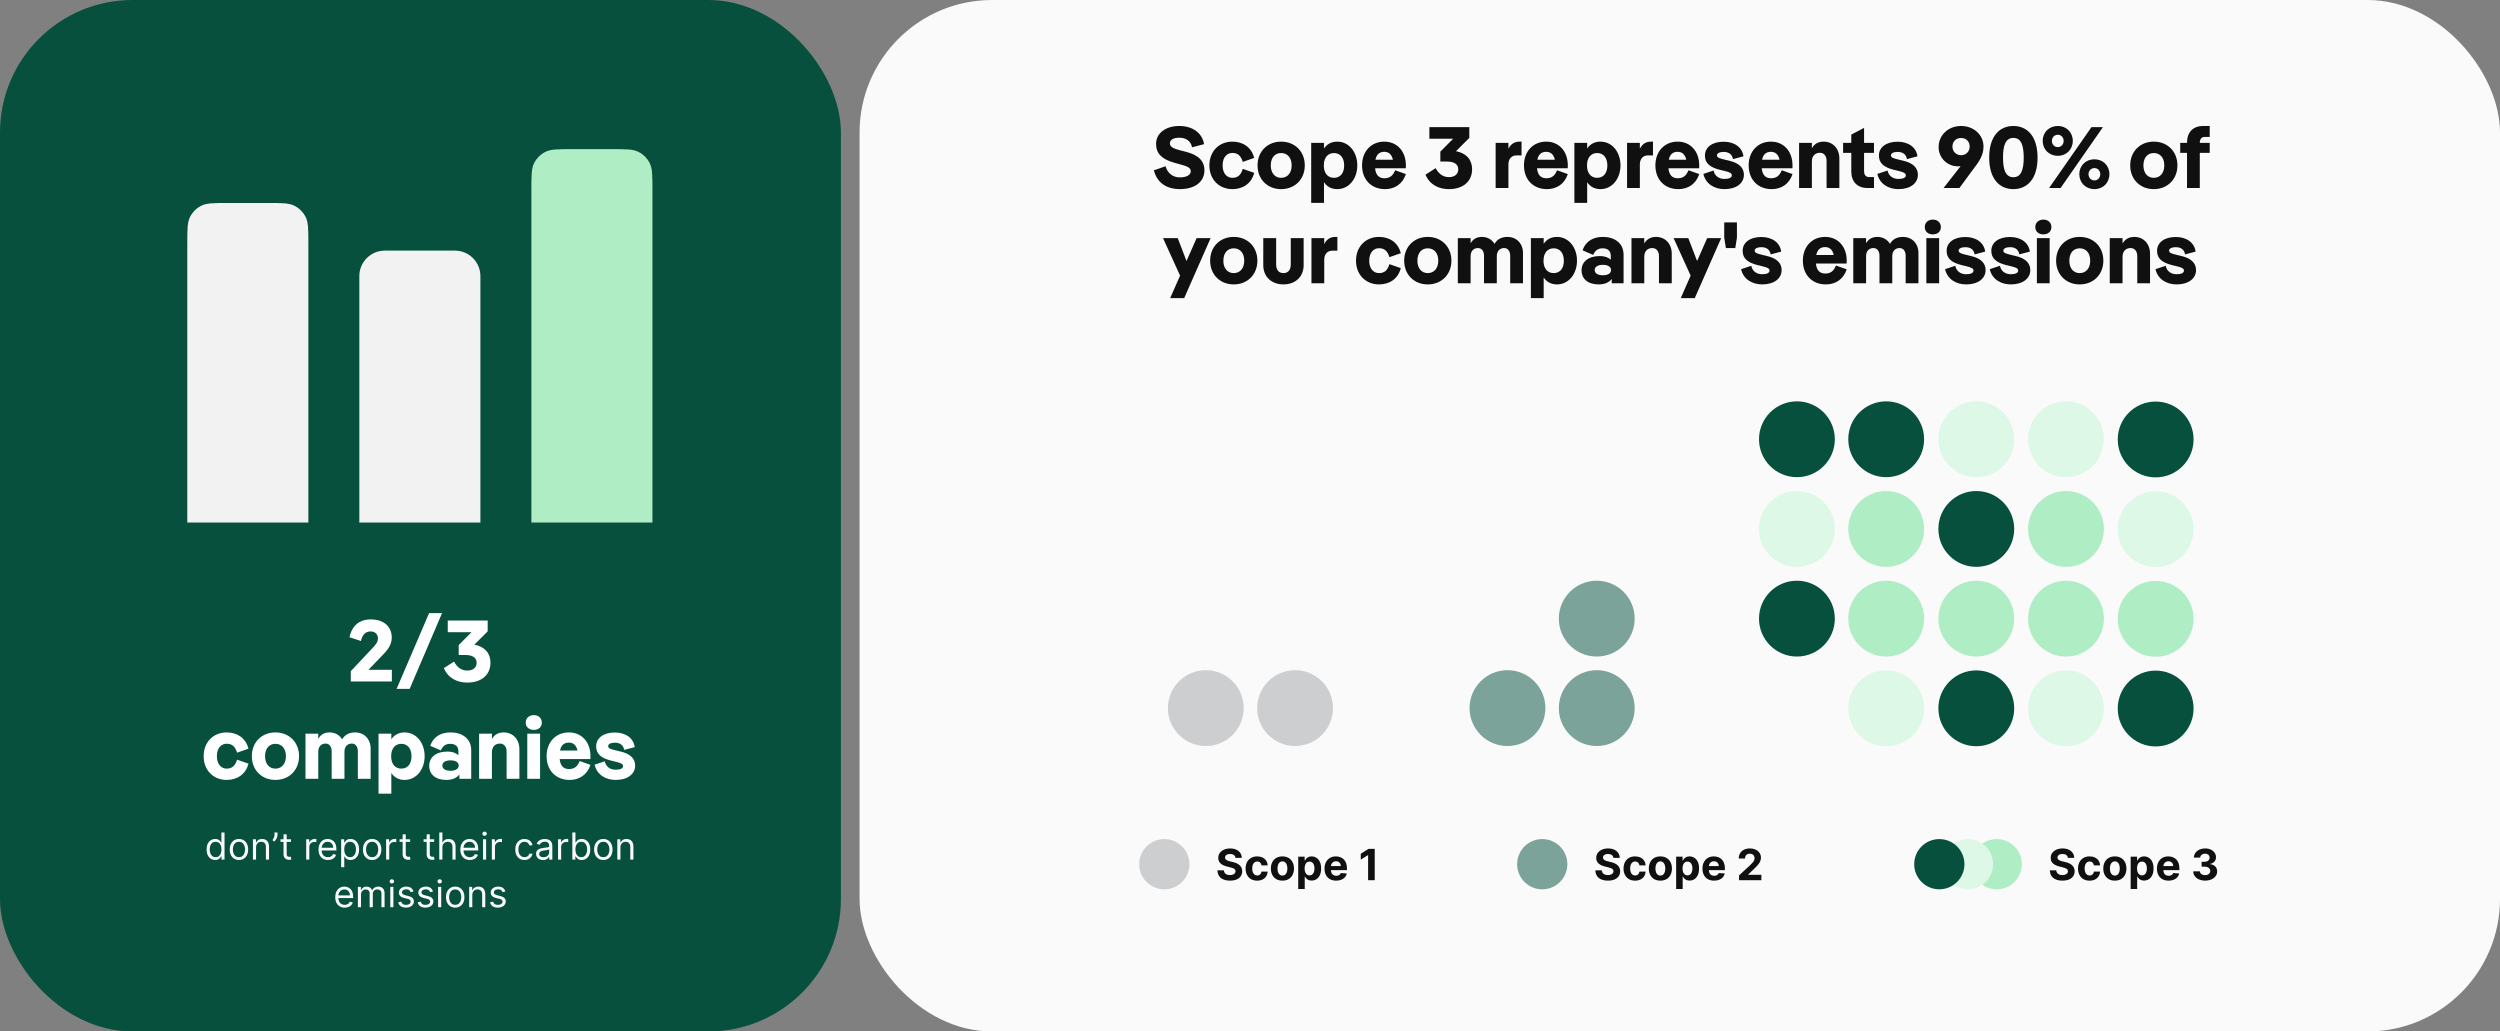 <svg width="1207" height="498" viewBox="0 0 1207 498" fill="none" xmlns="http://www.w3.org/2000/svg">
<rect x="0" y="0" width="1207" height="498" fill="#808080" stroke="none"/>
<rect x="415" width="792" height="498" rx="64" fill="#FAFAFA"/>
<circle cx="625.264" cy="341.874" r="18.306" fill="#CDCED0"/>
<circle cx="582.164" cy="341.874" r="18.306" fill="#CDCED0"/>
<circle cx="770.911" cy="341.875" r="18.306" fill="#7BA399"/>
<circle cx="770.911" cy="298.674" r="18.306" fill="#7BA399"/>
<circle cx="727.811" cy="341.875" r="18.306" fill="#7BA399"/>
<circle cx="910.653" cy="341.975" r="18.306" fill="#DDF8E6"/>
<circle cx="954.154" cy="341.975" r="18.306" fill="#07503E"/>
<circle cx="997.454" cy="341.975" r="18.306" fill="#DDF8E6"/>
<circle cx="1040.75" cy="342.075" r="18.306" fill="#07503E"/>
<circle cx="910.653" cy="298.674" r="18.306" fill="#AFEDC4"/>
<circle cx="954.154" cy="298.674" r="18.306" fill="#AFEDC4"/>
<circle cx="997.454" cy="298.674" r="18.306" fill="#AFEDC4"/>
<circle cx="1040.75" cy="298.775" r="18.306" fill="#AFEDC4"/>
<circle cx="867.553" cy="298.674" r="18.306" fill="#07503E"/>
<circle cx="910.653" cy="255.374" r="18.306" fill="#AFEDC4"/>
<circle cx="954.154" cy="255.374" r="18.306" fill="#07503E"/>
<circle cx="997.454" cy="255.374" r="18.306" fill="#AFEDC4"/>
<circle cx="1040.75" cy="255.474" r="18.306" fill="#DDF8E6"/>
<circle cx="867.553" cy="255.374" r="18.306" fill="#DDF8E6"/>
<circle cx="910.653" cy="212.073" r="18.306" fill="#07503E"/>
<circle cx="954.154" cy="212.073" r="18.306" fill="#DDF8E6"/>
<circle cx="997.454" cy="212.073" r="18.306" fill="#DDF8E6"/>
<circle cx="1040.75" cy="212.174" r="18.306" fill="#07503E"/>
<circle cx="867.553" cy="212.073" r="18.306" fill="#07503E"/>
<circle cx="562.126" cy="417.234" r="12.126" fill="#CDCED0"/>
<path d="M596.471 414.183C596.412 413.587 596.159 413.125 595.711 412.795C595.263 412.465 594.655 412.3 593.887 412.3C593.366 412.3 592.925 412.374 592.566 412.522C592.207 412.665 591.931 412.864 591.739 413.12C591.552 413.376 591.459 413.666 591.459 413.991C591.449 414.262 591.506 414.498 591.629 414.7C591.756 414.901 591.931 415.076 592.153 415.224C592.374 415.366 592.63 415.492 592.92 415.6C593.211 415.704 593.521 415.792 593.851 415.866L595.209 416.191C595.868 416.338 596.474 416.535 597.025 416.781C597.576 417.027 598.053 417.33 598.457 417.689C598.86 418.049 599.173 418.472 599.394 418.959C599.621 419.446 599.736 420.005 599.741 420.635C599.736 421.56 599.5 422.362 599.033 423.041C598.57 423.715 597.901 424.24 597.025 424.614C596.154 424.983 595.103 425.167 593.873 425.167C592.652 425.167 591.589 424.98 590.684 424.606C589.783 424.232 589.079 423.679 588.572 422.945C588.07 422.207 587.807 421.294 587.783 420.207H590.876C590.91 420.713 591.055 421.137 591.311 421.476C591.572 421.811 591.919 422.064 592.352 422.237C592.79 422.404 593.285 422.488 593.836 422.488C594.377 422.488 594.847 422.409 595.246 422.251C595.649 422.094 595.962 421.875 596.183 421.594C596.405 421.314 596.515 420.991 596.515 420.627C596.515 420.288 596.415 420.002 596.213 419.771C596.016 419.54 595.726 419.343 595.342 419.18C594.963 419.018 594.498 418.87 593.946 418.738L592.3 418.324C591.026 418.014 590.019 417.529 589.281 416.87C588.543 416.21 588.176 415.322 588.181 414.205C588.176 413.29 588.42 412.49 588.912 411.806C589.409 411.122 590.091 410.588 590.957 410.204C591.823 409.82 592.807 409.628 593.91 409.628C595.032 409.628 596.011 409.82 596.848 410.204C597.689 410.588 598.344 411.122 598.811 411.806C599.279 412.49 599.52 413.282 599.535 414.183H596.471ZM606.955 425.175C605.794 425.175 604.795 424.929 603.958 424.436C603.127 423.939 602.487 423.25 602.039 422.369C601.596 421.489 601.375 420.475 601.375 419.328C601.375 418.167 601.598 417.148 602.046 416.272C602.499 415.391 603.141 414.704 603.973 414.212C604.805 413.715 605.794 413.467 606.941 413.467C607.93 413.467 608.796 413.646 609.539 414.006C610.282 414.365 610.87 414.869 611.303 415.519C611.736 416.169 611.975 416.931 612.019 417.807H609.052C608.968 417.241 608.747 416.786 608.387 416.442C608.033 416.092 607.568 415.918 606.992 415.918C606.505 415.918 606.079 416.05 605.715 416.316C605.356 416.577 605.075 416.958 604.874 417.46C604.672 417.962 604.571 418.57 604.571 419.284C604.571 420.007 604.669 420.622 604.866 421.129C605.068 421.636 605.351 422.022 605.715 422.288C606.079 422.554 606.505 422.687 606.992 422.687C607.352 422.687 607.674 422.613 607.959 422.465C608.25 422.318 608.488 422.104 608.675 421.823C608.867 421.538 608.993 421.196 609.052 420.797H612.019C611.97 421.663 611.734 422.426 611.311 423.085C610.892 423.74 610.314 424.252 609.576 424.621C608.838 424.99 607.964 425.175 606.955 425.175ZM619.156 425.175C618.009 425.175 617.018 424.931 616.181 424.444C615.349 423.952 614.707 423.268 614.254 422.392C613.801 421.511 613.575 420.489 613.575 419.328C613.575 418.157 613.801 417.133 614.254 416.257C614.707 415.376 615.349 414.692 616.181 414.205C617.018 413.713 618.009 413.467 619.156 413.467C620.303 413.467 621.292 413.713 622.123 414.205C622.96 414.692 623.605 415.376 624.058 416.257C624.51 417.133 624.737 418.157 624.737 419.328C624.737 420.489 624.51 421.511 624.058 422.392C623.605 423.268 622.96 423.952 622.123 424.444C621.292 424.931 620.303 425.175 619.156 425.175ZM619.171 422.739C619.692 422.739 620.128 422.591 620.477 422.296C620.827 421.995 621.09 421.587 621.267 421.07C621.449 420.553 621.54 419.965 621.54 419.306C621.54 418.646 621.449 418.058 621.267 417.542C621.09 417.025 620.827 416.616 620.477 416.316C620.128 416.016 619.692 415.866 619.171 415.866C618.644 415.866 618.201 416.016 617.842 416.316C617.488 416.616 617.219 417.025 617.037 417.542C616.86 418.058 616.772 418.646 616.772 419.306C616.772 419.965 616.86 420.553 617.037 421.07C617.219 421.587 617.488 421.995 617.842 422.296C618.201 422.591 618.644 422.739 619.171 422.739ZM626.781 429.205V413.614H629.882V415.519H630.022C630.16 415.214 630.359 414.904 630.62 414.589C630.886 414.269 631.23 414.003 631.654 413.792C632.082 413.575 632.613 413.467 633.248 413.467C634.075 413.467 634.838 413.683 635.536 414.116C636.235 414.545 636.794 415.192 637.212 416.058C637.63 416.919 637.84 417.999 637.84 419.299C637.84 420.563 637.635 421.631 637.227 422.502C636.823 423.368 636.272 424.025 635.573 424.473C634.879 424.916 634.102 425.138 633.241 425.138C632.63 425.138 632.111 425.037 631.683 424.835C631.26 424.633 630.913 424.38 630.642 424.075C630.372 423.765 630.165 423.452 630.022 423.137H629.926V429.205H626.781ZM629.86 419.284C629.86 419.958 629.953 420.546 630.14 421.048C630.327 421.55 630.598 421.941 630.952 422.222C631.307 422.497 631.737 422.635 632.244 422.635C632.756 422.635 633.189 422.495 633.543 422.214C633.898 421.929 634.166 421.535 634.348 421.033C634.535 420.526 634.628 419.943 634.628 419.284C634.628 418.629 634.537 418.053 634.355 417.556C634.173 417.059 633.905 416.671 633.551 416.39C633.196 416.11 632.761 415.969 632.244 415.969C631.732 415.969 631.299 416.105 630.945 416.375C630.595 416.646 630.327 417.03 630.14 417.527C629.953 418.024 629.86 418.61 629.86 419.284ZM645.103 425.175C643.937 425.175 642.933 424.938 642.092 424.466C641.255 423.989 640.61 423.314 640.158 422.443C639.705 421.567 639.478 420.531 639.478 419.335C639.478 418.169 639.705 417.145 640.158 416.265C640.61 415.384 641.248 414.697 642.069 414.205C642.896 413.713 643.866 413.467 644.978 413.467C645.726 413.467 646.422 413.587 647.067 413.829C647.717 414.065 648.283 414.422 648.765 414.899C649.252 415.376 649.631 415.977 649.902 416.7C650.172 417.419 650.308 418.26 650.308 419.225V420.088H640.733V418.14H647.348C647.348 417.687 647.249 417.286 647.052 416.936C646.855 416.587 646.582 416.314 646.233 416.117C645.888 415.915 645.487 415.814 645.03 415.814C644.552 415.814 644.129 415.925 643.76 416.146C643.396 416.363 643.11 416.656 642.904 417.025C642.697 417.389 642.591 417.795 642.586 418.243V420.096C642.586 420.657 642.69 421.142 642.896 421.55C643.108 421.959 643.406 422.273 643.789 422.495C644.173 422.716 644.629 422.827 645.155 422.827C645.505 422.827 645.824 422.778 646.115 422.679C646.405 422.581 646.654 422.433 646.86 422.237C647.067 422.04 647.225 421.799 647.333 421.513L650.241 421.705C650.094 422.404 649.791 423.014 649.333 423.536C648.881 424.053 648.295 424.456 647.576 424.746C646.863 425.032 646.039 425.175 645.103 425.175ZM663.719 409.835V424.953H660.523V412.869H660.434L656.972 415.039V412.204L660.714 409.835H663.719Z" fill="#101010"/>
<circle cx="744.595" cy="417.234" r="12.126" fill="#7BA399"/>
<path d="M778.94 414.183C778.881 413.587 778.628 413.125 778.18 412.795C777.732 412.465 777.124 412.3 776.356 412.3C775.835 412.3 775.394 412.374 775.035 412.522C774.676 412.665 774.4 412.864 774.208 413.12C774.021 413.376 773.928 413.666 773.928 413.991C773.918 414.262 773.975 414.498 774.098 414.7C774.226 414.901 774.4 415.076 774.622 415.224C774.843 415.366 775.099 415.492 775.389 415.6C775.68 415.704 775.99 415.792 776.32 415.866L777.678 416.191C778.337 416.338 778.943 416.535 779.494 416.781C780.045 417.027 780.522 417.33 780.926 417.689C781.329 418.049 781.642 418.472 781.863 418.959C782.09 419.446 782.205 420.005 782.21 420.635C782.205 421.56 781.969 422.362 781.502 423.041C781.039 423.715 780.37 424.24 779.494 424.614C778.623 424.983 777.572 425.167 776.342 425.167C775.121 425.167 774.058 424.98 773.153 424.606C772.252 424.232 771.548 423.679 771.041 422.945C770.539 422.207 770.276 421.294 770.252 420.207H773.345C773.379 420.713 773.524 421.137 773.78 421.476C774.041 421.811 774.388 422.064 774.821 422.237C775.259 422.404 775.754 422.488 776.305 422.488C776.846 422.488 777.316 422.409 777.715 422.251C778.118 422.094 778.431 421.875 778.652 421.594C778.874 421.314 778.984 420.991 778.984 420.627C778.984 420.288 778.884 420.002 778.682 419.771C778.485 419.54 778.195 419.343 777.811 419.18C777.432 419.018 776.967 418.87 776.416 418.738L774.769 418.324C773.495 418.014 772.488 417.529 771.75 416.87C771.012 416.21 770.645 415.322 770.65 414.205C770.645 413.29 770.889 412.49 771.381 411.806C771.878 411.122 772.56 410.588 773.426 410.204C774.292 409.82 775.276 409.628 776.379 409.628C777.501 409.628 778.48 409.82 779.317 410.204C780.158 410.588 780.813 411.122 781.28 411.806C781.748 412.49 781.989 413.282 782.004 414.183H778.94ZM789.424 425.175C788.263 425.175 787.264 424.929 786.427 424.436C785.596 423.939 784.956 423.25 784.508 422.369C784.065 421.489 783.844 420.475 783.844 419.328C783.844 418.167 784.068 417.148 784.515 416.272C784.968 415.391 785.61 414.704 786.442 414.212C787.274 413.715 788.263 413.467 789.41 413.467C790.399 413.467 791.265 413.646 792.008 414.006C792.751 414.365 793.339 414.869 793.772 415.519C794.205 416.169 794.444 416.931 794.488 417.807H791.521C791.437 417.241 791.216 416.786 790.856 416.442C790.502 416.092 790.037 415.918 789.461 415.918C788.974 415.918 788.548 416.05 788.184 416.316C787.825 416.577 787.544 416.958 787.343 417.46C787.141 417.962 787.04 418.57 787.04 419.284C787.04 420.007 787.138 420.622 787.335 421.129C787.537 421.636 787.82 422.022 788.184 422.288C788.548 422.554 788.974 422.687 789.461 422.687C789.821 422.687 790.143 422.613 790.428 422.465C790.719 422.318 790.957 422.104 791.144 421.823C791.336 421.538 791.462 421.196 791.521 420.797H794.488C794.439 421.663 794.203 422.426 793.78 423.085C793.361 423.74 792.783 424.252 792.045 424.621C791.307 424.99 790.433 425.175 789.424 425.175ZM801.625 425.175C800.478 425.175 799.487 424.931 798.65 424.444C797.818 423.952 797.176 423.268 796.723 422.392C796.271 421.511 796.044 420.489 796.044 419.328C796.044 418.157 796.271 417.133 796.723 416.257C797.176 415.376 797.818 414.692 798.65 414.205C799.487 413.713 800.478 413.467 801.625 413.467C802.772 413.467 803.761 413.713 804.592 414.205C805.429 414.692 806.074 415.376 806.527 416.257C806.979 417.133 807.206 418.157 807.206 419.328C807.206 420.489 806.979 421.511 806.527 422.392C806.074 423.268 805.429 423.952 804.592 424.444C803.761 424.931 802.772 425.175 801.625 425.175ZM801.64 422.739C802.161 422.739 802.597 422.591 802.946 422.296C803.296 421.995 803.559 421.587 803.736 421.07C803.918 420.553 804.009 419.965 804.009 419.306C804.009 418.646 803.918 418.058 803.736 417.542C803.559 417.025 803.296 416.616 802.946 416.316C802.597 416.016 802.161 415.866 801.64 415.866C801.113 415.866 800.67 416.016 800.311 416.316C799.957 416.616 799.688 417.025 799.506 417.542C799.329 418.058 799.241 418.646 799.241 419.306C799.241 419.965 799.329 420.553 799.506 421.07C799.688 421.587 799.957 421.995 800.311 422.296C800.67 422.591 801.113 422.739 801.64 422.739ZM809.251 429.205V413.614H812.351V415.519H812.491C812.629 415.214 812.828 414.904 813.089 414.589C813.355 414.269 813.699 414.003 814.123 413.792C814.551 413.575 815.082 413.467 815.717 413.467C816.544 413.467 817.307 413.683 818.006 414.116C818.704 414.545 819.263 415.192 819.681 416.058C820.1 416.919 820.309 417.999 820.309 419.299C820.309 420.563 820.104 421.631 819.696 422.502C819.292 423.368 818.741 424.025 818.042 424.473C817.349 424.916 816.571 425.138 815.71 425.138C815.099 425.138 814.58 425.037 814.152 424.835C813.729 424.633 813.382 424.38 813.111 424.075C812.841 423.765 812.634 423.452 812.491 423.137H812.395V429.205H809.251ZM812.329 419.284C812.329 419.958 812.422 420.546 812.609 421.048C812.796 421.55 813.067 421.941 813.421 422.222C813.776 422.497 814.206 422.635 814.713 422.635C815.225 422.635 815.658 422.495 816.012 422.214C816.367 421.929 816.635 421.535 816.817 421.033C817.004 420.526 817.098 419.943 817.098 419.284C817.098 418.629 817.006 418.053 816.824 417.556C816.642 417.059 816.374 416.671 816.02 416.39C815.665 416.11 815.23 415.969 814.713 415.969C814.201 415.969 813.768 416.105 813.414 416.375C813.065 416.646 812.796 417.03 812.609 417.527C812.422 418.024 812.329 418.61 812.329 419.284ZM827.573 425.175C826.406 425.175 825.402 424.938 824.561 424.466C823.724 423.989 823.079 423.314 822.627 422.443C822.174 421.567 821.947 420.531 821.947 419.335C821.947 418.169 822.174 417.145 822.627 416.265C823.079 415.384 823.717 414.697 824.539 414.205C825.365 413.713 826.335 413.467 827.447 413.467C828.195 413.467 828.891 413.587 829.536 413.829C830.186 414.065 830.752 414.422 831.234 414.899C831.721 415.376 832.1 415.977 832.371 416.7C832.641 417.419 832.777 418.26 832.777 419.225V420.088H823.202V418.14H829.817C829.817 417.687 829.718 417.286 829.521 416.936C829.325 416.587 829.051 416.314 828.702 416.117C828.357 415.915 827.956 415.814 827.499 415.814C827.021 415.814 826.598 415.925 826.229 416.146C825.865 416.363 825.579 416.656 825.373 417.025C825.166 417.389 825.06 417.795 825.055 418.243V420.096C825.055 420.657 825.159 421.142 825.365 421.55C825.577 421.959 825.875 422.273 826.259 422.495C826.642 422.716 827.098 422.827 827.624 422.827C827.974 422.827 828.294 422.778 828.584 422.679C828.874 422.581 829.123 422.433 829.329 422.237C829.536 422.04 829.694 421.799 829.802 421.513L832.71 421.705C832.563 422.404 832.26 423.014 831.802 423.536C831.35 424.053 830.764 424.456 830.045 424.746C829.332 425.032 828.508 425.175 827.573 425.175ZM839.611 424.953V422.65L844.992 417.667C845.45 417.224 845.834 416.826 846.144 416.471C846.459 416.117 846.697 415.77 846.86 415.43C847.022 415.086 847.103 414.714 847.103 414.316C847.103 413.873 847.002 413.491 846.801 413.172C846.599 412.847 846.323 412.598 845.974 412.426C845.625 412.249 845.228 412.16 844.785 412.16C844.323 412.16 843.919 412.254 843.575 412.441C843.23 412.628 842.965 412.896 842.778 413.245C842.591 413.595 842.497 414.011 842.497 414.493H839.463C839.463 413.504 839.687 412.645 840.135 411.917C840.583 411.188 841.21 410.625 842.017 410.226C842.824 409.827 843.754 409.628 844.808 409.628C845.89 409.628 846.833 409.82 847.635 410.204C848.442 410.583 849.069 411.109 849.517 411.784C849.965 412.458 850.189 413.231 850.189 414.102C850.189 414.673 850.076 415.236 849.849 415.792C849.628 416.348 849.232 416.966 848.661 417.645C848.09 418.319 847.285 419.129 846.247 420.074L844.04 422.237V422.34H850.388V424.953H839.611Z" fill="#101010"/>
<circle cx="964.02" cy="417.234" r="12.126" fill="#AFEDC4"/>
<circle cx="950.161" cy="417.234" r="12.126" fill="#DDF8E6"/>
<circle cx="936.303" cy="417.234" r="12.126" fill="#07503E"/>
<path d="M998.365 414.183C998.306 413.587 998.052 413.125 997.605 412.795C997.157 412.465 996.549 412.3 995.781 412.3C995.26 412.3 994.819 412.374 994.46 412.522C994.101 412.665 993.825 412.864 993.633 413.12C993.446 413.376 993.353 413.666 993.353 413.991C993.343 414.262 993.399 414.498 993.522 414.7C993.65 414.901 993.825 415.076 994.046 415.224C994.268 415.366 994.524 415.492 994.814 415.6C995.105 415.704 995.415 415.792 995.744 415.866L997.103 416.191C997.762 416.338 998.367 416.535 998.919 416.781C999.47 417.027 999.947 417.33 1000.35 417.689C1000.75 418.049 1001.07 418.472 1001.29 418.959C1001.51 419.446 1001.63 420.005 1001.64 420.635C1001.63 421.56 1001.39 422.362 1000.93 423.041C1000.46 423.715 999.795 424.24 998.919 424.614C998.047 424.983 996.997 425.167 995.766 425.167C994.546 425.167 993.483 424.98 992.577 424.606C991.677 424.232 990.973 423.679 990.466 422.945C989.964 422.207 989.701 421.294 989.676 420.207H992.769C992.804 420.713 992.949 421.137 993.205 421.476C993.466 421.811 993.813 422.064 994.246 422.237C994.684 422.404 995.178 422.488 995.73 422.488C996.271 422.488 996.741 422.409 997.139 422.251C997.543 422.094 997.856 421.875 998.077 421.594C998.298 421.314 998.409 420.991 998.409 420.627C998.409 420.288 998.308 420.002 998.107 419.771C997.91 419.54 997.619 419.343 997.235 419.18C996.857 419.018 996.391 418.87 995.84 418.738L994.194 418.324C992.919 418.014 991.913 417.529 991.175 416.87C990.437 416.21 990.07 415.322 990.075 414.205C990.07 413.29 990.314 412.49 990.806 411.806C991.303 411.122 991.984 410.588 992.851 410.204C993.717 409.82 994.701 409.628 995.803 409.628C996.925 409.628 997.905 409.82 998.741 410.204C999.583 410.588 1000.24 411.122 1000.7 411.806C1001.17 412.49 1001.41 413.282 1001.43 414.183H998.365ZM1008.85 425.175C1007.69 425.175 1006.69 424.929 1005.85 424.436C1005.02 423.939 1004.38 423.25 1003.93 422.369C1003.49 421.489 1003.27 420.475 1003.27 419.328C1003.27 418.167 1003.49 417.148 1003.94 416.272C1004.39 415.391 1005.04 414.704 1005.87 414.212C1006.7 413.715 1007.69 413.467 1008.83 413.467C1009.82 413.467 1010.69 413.646 1011.43 414.006C1012.18 414.365 1012.76 414.869 1013.2 415.519C1013.63 416.169 1013.87 416.931 1013.91 417.807H1010.95C1010.86 417.241 1010.64 416.786 1010.28 416.442C1009.93 416.092 1009.46 415.918 1008.89 415.918C1008.4 415.918 1007.97 416.05 1007.61 416.316C1007.25 416.577 1006.97 416.958 1006.77 417.46C1006.57 417.962 1006.46 418.57 1006.46 419.284C1006.46 420.007 1006.56 420.622 1006.76 421.129C1006.96 421.636 1007.24 422.022 1007.61 422.288C1007.97 422.554 1008.4 422.687 1008.89 422.687C1009.25 422.687 1009.57 422.613 1009.85 422.465C1010.14 422.318 1010.38 422.104 1010.57 421.823C1010.76 421.538 1010.89 421.196 1010.95 420.797H1013.91C1013.86 421.663 1013.63 422.426 1013.2 423.085C1012.79 423.74 1012.21 424.252 1011.47 424.621C1010.73 424.99 1009.86 425.175 1008.85 425.175ZM1021.05 425.175C1019.9 425.175 1018.91 424.931 1018.07 424.444C1017.24 423.952 1016.6 423.268 1016.15 422.392C1015.7 421.511 1015.47 420.489 1015.47 419.328C1015.47 418.157 1015.7 417.133 1016.15 416.257C1016.6 415.376 1017.24 414.692 1018.07 414.205C1018.91 413.713 1019.9 413.467 1021.05 413.467C1022.2 413.467 1023.19 413.713 1024.02 414.205C1024.85 414.692 1025.5 415.376 1025.95 416.257C1026.4 417.133 1026.63 418.157 1026.63 419.328C1026.63 420.489 1026.4 421.511 1025.95 422.392C1025.5 423.268 1024.85 423.952 1024.02 424.444C1023.19 424.931 1022.2 425.175 1021.05 425.175ZM1021.06 422.739C1021.59 422.739 1022.02 422.591 1022.37 422.296C1022.72 421.995 1022.98 421.587 1023.16 421.07C1023.34 420.553 1023.43 419.965 1023.43 419.306C1023.43 418.646 1023.34 418.058 1023.16 417.542C1022.98 417.025 1022.72 416.616 1022.37 416.316C1022.02 416.016 1021.59 415.866 1021.06 415.866C1020.54 415.866 1020.09 416.016 1019.74 416.316C1019.38 416.616 1019.11 417.025 1018.93 417.542C1018.75 418.058 1018.67 418.646 1018.67 419.306C1018.67 419.965 1018.75 420.553 1018.93 421.07C1019.11 421.587 1019.38 421.995 1019.74 422.296C1020.09 422.591 1020.54 422.739 1021.06 422.739ZM1028.68 429.205V413.614H1031.78V415.519H1031.92C1032.05 415.214 1032.25 414.904 1032.51 414.589C1032.78 414.269 1033.12 414.003 1033.55 413.792C1033.98 413.575 1034.51 413.467 1035.14 413.467C1035.97 413.467 1036.73 413.683 1037.43 414.116C1038.13 414.545 1038.69 415.192 1039.11 416.058C1039.52 416.919 1039.73 417.999 1039.73 419.299C1039.73 420.563 1039.53 421.631 1039.12 422.502C1038.72 423.368 1038.17 424.025 1037.47 424.473C1036.77 424.916 1036 425.138 1035.13 425.138C1034.52 425.138 1034.01 425.037 1033.58 424.835C1033.15 424.633 1032.81 424.38 1032.54 424.075C1032.27 423.765 1032.06 423.452 1031.92 423.137H1031.82V429.205H1028.68ZM1031.75 419.284C1031.75 419.958 1031.85 420.546 1032.03 421.048C1032.22 421.55 1032.49 421.941 1032.85 422.222C1033.2 422.497 1033.63 422.635 1034.14 422.635C1034.65 422.635 1035.08 422.495 1035.44 422.214C1035.79 421.929 1036.06 421.535 1036.24 421.033C1036.43 420.526 1036.52 419.943 1036.52 419.284C1036.52 418.629 1036.43 418.053 1036.25 417.556C1036.07 417.059 1035.8 416.671 1035.44 416.39C1035.09 416.11 1034.65 415.969 1034.14 415.969C1033.63 415.969 1033.19 416.105 1032.84 416.375C1032.49 416.646 1032.22 417.03 1032.03 417.527C1031.85 418.024 1031.75 418.61 1031.75 419.284ZM1047 425.175C1045.83 425.175 1044.83 424.938 1043.99 424.466C1043.15 423.989 1042.5 423.314 1042.05 422.443C1041.6 421.567 1041.37 420.531 1041.37 419.335C1041.37 418.169 1041.6 417.145 1042.05 416.265C1042.5 415.384 1043.14 414.697 1043.96 414.205C1044.79 413.713 1045.76 413.467 1046.87 413.467C1047.62 413.467 1048.32 413.587 1048.96 413.829C1049.61 414.065 1050.18 414.422 1050.66 414.899C1051.15 415.376 1051.52 415.977 1051.8 416.7C1052.07 417.419 1052.2 418.26 1052.2 419.225V420.088H1042.63V418.14H1049.24C1049.24 417.687 1049.14 417.286 1048.95 416.936C1048.75 416.587 1048.48 416.314 1048.13 416.117C1047.78 415.915 1047.38 415.814 1046.92 415.814C1046.45 415.814 1046.02 415.925 1045.65 416.146C1045.29 416.363 1045 416.656 1044.8 417.025C1044.59 417.389 1044.48 417.795 1044.48 418.243V420.096C1044.48 420.657 1044.58 421.142 1044.79 421.55C1045 421.959 1045.3 422.273 1045.68 422.495C1046.07 422.716 1046.52 422.827 1047.05 422.827C1047.4 422.827 1047.72 422.778 1048.01 422.679C1048.3 422.581 1048.55 422.433 1048.75 422.237C1048.96 422.04 1049.12 421.799 1049.23 421.513L1052.14 421.705C1051.99 422.404 1051.68 423.014 1051.23 423.536C1050.77 424.053 1050.19 424.456 1049.47 424.746C1048.76 425.032 1047.93 425.175 1047 425.175ZM1064.62 425.16C1063.52 425.16 1062.54 424.97 1061.68 424.591C1060.82 424.208 1060.15 423.681 1059.65 423.012C1059.16 422.337 1058.9 421.56 1058.89 420.679H1062.11C1062.13 421.048 1062.25 421.373 1062.47 421.653C1062.69 421.929 1062.99 422.143 1063.37 422.296C1063.74 422.448 1064.16 422.524 1064.63 422.524C1065.12 422.524 1065.55 422.438 1065.92 422.266C1066.3 422.094 1066.59 421.855 1066.8 421.55C1067.01 421.245 1067.12 420.893 1067.12 420.494C1067.12 420.091 1067.01 419.734 1066.78 419.424C1066.56 419.109 1066.24 418.863 1065.82 418.686C1065.41 418.509 1064.91 418.42 1064.34 418.42H1062.93V416.073H1064.34C1064.83 416.073 1065.25 415.989 1065.62 415.822C1065.99 415.654 1066.28 415.423 1066.49 415.128C1066.7 414.828 1066.8 414.478 1066.8 414.079C1066.8 413.701 1066.71 413.368 1066.53 413.083C1066.35 412.793 1066.1 412.566 1065.78 412.404C1065.46 412.241 1065.08 412.16 1064.65 412.16C1064.22 412.16 1063.82 412.239 1063.46 412.396C1063.11 412.549 1062.82 412.768 1062.6 413.053C1062.38 413.339 1062.27 413.673 1062.25 414.057H1059.19C1059.21 413.186 1059.45 412.419 1059.94 411.754C1060.42 411.09 1061.07 410.571 1061.88 410.197C1062.71 409.818 1063.63 409.628 1064.67 409.628C1065.71 409.628 1066.62 409.818 1067.41 410.197C1068.19 410.576 1068.8 411.087 1069.23 411.732C1069.67 412.372 1069.88 413.09 1069.88 413.888C1069.88 414.734 1069.62 415.44 1069.09 416.006C1068.56 416.572 1067.88 416.931 1067.03 417.084V417.202C1068.14 417.345 1068.99 417.731 1069.57 418.361C1070.16 418.986 1070.45 419.769 1070.44 420.708C1070.45 421.57 1070.2 422.335 1069.69 423.004C1069.2 423.674 1068.51 424.2 1067.64 424.584C1066.76 424.968 1065.76 425.16 1064.62 425.16Z" fill="#101010"/>
<rect width="406" height="498" rx="64" fill="#07503E"/>
<path d="M184.609 316.4C186.667 314.3 189.145 311.612 189.145 307.832C189.145 302.918 185.743 299.054 178.981 299.054C172.177 299.054 169.489 303.716 168.733 307.664L174.277 309.47C174.739 307.37 175.831 304.85 178.981 304.85C181.081 304.85 182.467 306.278 182.467 308.168C182.467 309.89 181.501 311.15 179.947 312.788L169.363 324.044V329H189.187V323.372H177.889L184.609 316.4ZM207.155 296.03L191.489 332.57H197.789L213.413 296.03H207.155ZM235.455 304.808V299.6H216.177V305.228H227.643L221.469 311.444V316.232H224.661C227.937 316.232 230.121 317.366 230.121 320.012C230.121 322.406 228.273 323.75 225.627 323.75C222.939 323.75 220.797 322.364 219.201 319.424L214.287 322.574C216.555 327.782 221.133 329.546 225.627 329.546C232.263 329.546 236.799 325.976 236.799 319.928C236.799 315.392 234.069 312.2 229.029 311.234L235.455 304.808Z" fill="white"/>
<path d="M109.414 376.546C114.412 376.546 118.612 373.942 119.956 368.692L114.454 366.76C113.53 369.868 111.934 371.086 109.414 371.086C106.978 371.086 104.71 369.196 104.71 365.08C104.71 360.964 106.978 359.074 109.414 359.074C111.934 359.074 113.53 360.292 114.454 363.4L119.956 361.468C118.612 356.218 114.412 353.614 109.414 353.614C103.114 353.614 98.326 358.192 98.326 365.08C98.326 371.968 103.114 376.546 109.414 376.546ZM132.963 376.546C139.557 376.546 144.387 371.842 144.387 365.08C144.387 358.318 139.557 353.614 132.963 353.614C126.411 353.614 121.581 358.318 121.581 365.08C121.581 371.842 126.411 376.546 132.963 376.546ZM132.963 371.086C130.107 371.086 127.965 368.944 127.965 365.08C127.965 361.216 130.107 359.116 132.963 359.116C135.861 359.116 138.045 361.216 138.045 365.08C138.045 368.944 135.861 371.086 132.963 371.086ZM171.466 353.614C168.736 353.614 166.51 354.622 165.208 356.974C163.948 354.874 161.722 353.614 159.118 353.614C156.766 353.614 154.834 354.538 153.658 356.722V354.202H147.484V376H153.658V362.938C153.658 360.376 155.17 358.99 157.228 358.99C158.866 358.99 160.126 360.292 160.126 362.686V376H166.3V362.938C166.3 360.376 167.812 358.99 169.87 358.99C171.508 358.99 172.768 360.292 172.768 362.686V376H178.942V361.426C178.942 356.722 175.75 353.614 171.466 353.614ZM195.357 353.614C192.291 353.614 190.233 355 188.931 356.932V354.202H182.757V383.182H188.931V373.186C190.233 375.16 192.291 376.546 195.357 376.546C200.943 376.546 205.017 371.548 205.017 365.08C205.017 358.612 200.943 353.614 195.357 353.614ZM193.761 371.086C190.863 371.086 188.847 368.986 188.847 365.122C188.847 361.258 190.863 359.116 193.761 359.116C196.659 359.116 198.675 361.258 198.675 365.122C198.675 368.986 196.659 371.086 193.761 371.086ZM217.553 353.614C213.227 353.614 209.363 355.336 207.725 360.082L212.849 362.308C213.647 360.292 215.117 359.116 217.301 359.116C220.031 359.116 221.333 360.418 221.333 362.854V364.618C220.115 363.484 218.309 362.854 216.041 362.854C210.455 362.854 207.221 365.668 207.221 369.7C207.221 373.9 210.287 376.546 215.495 376.546C218.267 376.546 220.451 375.664 221.795 373.9V376H227.507V362.266C227.507 356.428 222.971 353.614 217.553 353.614ZM217.511 372.136C215.117 372.136 213.563 371.212 213.563 369.616C213.563 368.02 215.117 367.096 217.511 367.096C219.905 367.096 221.459 368.02 221.459 369.616C221.459 371.212 219.905 372.136 217.511 372.136ZM243.206 353.614C240.812 353.614 238.754 354.538 237.494 356.806V354.202H231.32V376H237.494V363.232C237.494 360.46 239.132 358.99 241.358 358.99C243.164 358.99 244.592 360.334 244.592 362.854V376H250.766V361.762C250.766 356.848 247.532 353.614 243.206 353.614ZM257.726 352.396C259.868 352.396 261.59 351.136 261.59 348.868C261.59 346.6 259.868 345.256 257.726 345.256C255.542 345.256 253.82 346.6 253.82 348.868C253.82 351.136 255.542 352.396 257.726 352.396ZM254.576 376H260.75V354.202H254.576V376ZM274.7 371.296C272.222 371.296 270.542 369.91 270.206 366.466H285.032C285.074 366.046 285.074 365.5 285.074 365.08C285.074 358.276 280.832 353.614 274.658 353.614C268.316 353.614 263.906 358.318 263.906 365.08C263.906 371.968 268.4 376.546 274.994 376.546C279.614 376.546 283.478 374.152 285.074 369.28L279.866 367.432C278.816 370.204 277.136 371.296 274.7 371.296ZM274.658 358.528C276.716 358.528 278.228 359.704 278.816 362.35H270.374C270.92 359.746 272.348 358.528 274.658 358.528ZM297.279 376.546C302.907 376.546 306.645 373.774 306.645 369.616C306.645 366.256 304.293 363.946 299.673 362.854L297.573 362.35C294.969 361.72 293.625 361.384 293.625 360.208C293.625 359.284 294.843 358.57 296.859 358.57C299.169 358.57 300.975 359.62 301.353 362.056L306.435 360.712C305.889 356.428 302.151 353.656 296.859 353.656C291.357 353.656 287.829 356.302 287.829 360.334C287.829 363.904 290.055 366.004 295.221 367.264L297.321 367.768C299.757 368.356 300.807 368.818 300.807 369.91C300.807 371.002 299.463 371.632 297.279 371.632C294.591 371.632 292.533 370.204 291.987 367.558L287.073 369.196C288.207 374.152 292.533 376.546 297.279 376.546Z" fill="white"/>
<path d="M103.903 415.205C103.084 415.205 102.362 414.998 101.736 414.585C101.109 414.167 100.619 413.579 100.265 412.82C99.912 412.058 99.735 411.156 99.735 410.116C99.735 409.085 99.912 408.19 100.265 407.432C100.619 406.673 101.111 406.087 101.742 405.674C102.373 405.261 103.101 405.054 103.928 405.054C104.567 405.054 105.072 405.161 105.443 405.374C105.818 405.582 106.104 405.821 106.3 406.089C106.5 406.354 106.655 406.571 106.766 406.741H106.894V401.909H108.403V415H106.945V413.491H106.766C106.655 413.67 106.498 413.896 106.293 414.169C106.089 414.437 105.797 414.678 105.417 414.891C105.038 415.1 104.533 415.205 103.903 415.205ZM104.107 413.849C104.712 413.849 105.224 413.692 105.641 413.376C106.059 413.057 106.376 412.616 106.594 412.053C106.811 411.487 106.92 410.832 106.92 410.091C106.92 409.358 106.813 408.717 106.6 408.167C106.387 407.613 106.072 407.183 105.654 406.876C105.236 406.565 104.721 406.409 104.107 406.409C103.468 406.409 102.935 406.573 102.509 406.901C102.087 407.225 101.77 407.666 101.557 408.224C101.348 408.778 101.243 409.401 101.243 410.091C101.243 410.79 101.35 411.425 101.563 411.996C101.78 412.562 102.1 413.014 102.522 413.351C102.948 413.683 103.476 413.849 104.107 413.849ZM115.363 415.205C114.477 415.205 113.699 414.994 113.03 414.572C112.366 414.15 111.846 413.56 111.471 412.801C111.1 412.043 110.915 411.156 110.915 410.142C110.915 409.119 111.1 408.227 111.471 407.464C111.846 406.701 112.366 406.109 113.03 405.687C113.699 405.265 114.477 405.054 115.363 405.054C116.25 405.054 117.025 405.265 117.69 405.687C118.359 406.109 118.879 406.701 119.25 407.464C119.625 408.227 119.812 409.119 119.812 410.142C119.812 411.156 119.625 412.043 119.25 412.801C118.879 413.56 118.359 414.15 117.69 414.572C117.025 414.994 116.25 415.205 115.363 415.205ZM115.363 413.849C116.037 413.849 116.591 413.677 117.025 413.332C117.46 412.987 117.782 412.533 117.991 411.97C118.199 411.408 118.304 410.798 118.304 410.142C118.304 409.486 118.199 408.874 117.991 408.308C117.782 407.741 117.46 407.283 117.025 406.933C116.591 406.584 116.037 406.409 115.363 406.409C114.69 406.409 114.136 406.584 113.702 406.933C113.267 407.283 112.945 407.741 112.736 408.308C112.528 408.874 112.423 409.486 112.423 410.142C112.423 410.798 112.528 411.408 112.736 411.97C112.945 412.533 113.267 412.987 113.702 413.332C114.136 413.677 114.69 413.849 115.363 413.849ZM123.624 409.094V415H122.115V405.182H123.572V406.716H123.7C123.93 406.217 124.28 405.817 124.749 405.514C125.217 405.207 125.822 405.054 126.564 405.054C127.229 405.054 127.81 405.19 128.309 405.463C128.808 405.732 129.195 406.141 129.472 406.69C129.749 407.236 129.888 407.926 129.888 408.761V415H128.379V408.864C128.379 408.092 128.179 407.491 127.778 407.061C127.378 406.626 126.828 406.409 126.129 406.409C125.648 406.409 125.217 406.513 124.838 406.722C124.463 406.931 124.167 407.236 123.95 407.636C123.732 408.037 123.624 408.523 123.624 409.094ZM133.974 401.909V403.06C133.974 403.409 133.91 403.782 133.782 404.178C133.659 404.57 133.475 404.952 133.232 405.322C132.994 405.689 132.704 406.009 132.363 406.281L131.545 405.616C131.813 405.233 132.046 404.835 132.242 404.421C132.442 404.004 132.542 403.558 132.542 403.085V401.909H133.974ZM140.5 405.182V406.46H135.412V405.182H140.5ZM136.895 402.83H138.404V412.188C138.404 412.614 138.465 412.933 138.589 413.146C138.717 413.355 138.879 413.496 139.075 413.568C139.275 413.636 139.486 413.67 139.708 413.67C139.874 413.67 140.01 413.662 140.117 413.645C140.223 413.624 140.308 413.607 140.372 413.594L140.679 414.949C140.577 414.987 140.434 415.026 140.251 415.064C140.068 415.107 139.835 415.128 139.554 415.128C139.128 415.128 138.71 415.036 138.301 414.853C137.896 414.67 137.56 414.391 137.291 414.016C137.027 413.641 136.895 413.168 136.895 412.597V402.83ZM147.832 415V405.182H149.289V406.665H149.392C149.57 406.179 149.894 405.785 150.363 405.482C150.832 405.18 151.36 405.028 151.948 405.028C152.059 405.028 152.198 405.031 152.364 405.035C152.53 405.039 152.656 405.045 152.741 405.054V406.588C152.69 406.575 152.573 406.556 152.389 406.531C152.21 406.501 152.021 406.486 151.82 406.486C151.343 406.486 150.917 406.586 150.542 406.786C150.171 406.982 149.877 407.255 149.66 407.604C149.447 407.95 149.34 408.344 149.34 408.787V415H147.832ZM158.347 415.205C157.401 415.205 156.585 414.996 155.899 414.578C155.217 414.156 154.691 413.568 154.32 412.814C153.953 412.055 153.77 411.173 153.77 410.168C153.77 409.162 153.953 408.276 154.32 407.509C154.691 406.737 155.206 406.136 155.867 405.706C156.531 405.271 157.307 405.054 158.193 405.054C158.705 405.054 159.21 405.139 159.708 405.31C160.207 405.48 160.661 405.757 161.07 406.141C161.479 406.52 161.805 407.023 162.048 407.649C162.291 408.276 162.412 409.047 162.412 409.963V410.602H154.844V409.298H160.878C160.878 408.744 160.767 408.25 160.546 407.815C160.328 407.381 160.017 407.038 159.612 406.786C159.212 406.535 158.739 406.409 158.193 406.409C157.593 406.409 157.073 406.558 156.634 406.857C156.199 407.151 155.865 407.534 155.63 408.007C155.396 408.48 155.279 408.987 155.279 409.528V410.398C155.279 411.139 155.406 411.768 155.662 412.283C155.922 412.795 156.282 413.185 156.742 413.453C157.203 413.717 157.737 413.849 158.347 413.849C158.743 413.849 159.101 413.794 159.421 413.683C159.744 413.568 160.024 413.398 160.258 413.172C160.492 412.942 160.673 412.656 160.801 412.315L162.259 412.724C162.105 413.219 161.847 413.653 161.485 414.028C161.123 414.399 160.676 414.689 160.143 414.898C159.61 415.102 159.012 415.205 158.347 415.205ZM164.707 418.682V405.182H166.164V406.741H166.343C166.454 406.571 166.607 406.354 166.803 406.089C167.004 405.821 167.289 405.582 167.66 405.374C168.035 405.161 168.542 405.054 169.181 405.054C170.008 405.054 170.737 405.261 171.367 405.674C171.998 406.087 172.49 406.673 172.844 407.432C173.198 408.19 173.374 409.085 173.374 410.116C173.374 411.156 173.198 412.058 172.844 412.82C172.49 413.579 172 414.167 171.374 414.585C170.747 414.998 170.025 415.205 169.207 415.205C168.576 415.205 168.071 415.1 167.692 414.891C167.313 414.678 167.021 414.437 166.816 414.169C166.612 413.896 166.454 413.67 166.343 413.491H166.215V418.682H164.707ZM166.19 410.091C166.19 410.832 166.298 411.487 166.516 412.053C166.733 412.616 167.051 413.057 167.468 413.376C167.886 413.692 168.397 413.849 169.002 413.849C169.633 413.849 170.159 413.683 170.581 413.351C171.007 413.014 171.327 412.562 171.54 411.996C171.757 411.425 171.866 410.79 171.866 410.091C171.866 409.401 171.759 408.778 171.546 408.224C171.338 407.666 171.02 407.225 170.594 406.901C170.172 406.573 169.642 406.409 169.002 406.409C168.389 406.409 167.873 406.565 167.455 406.876C167.038 407.183 166.722 407.613 166.509 408.167C166.296 408.717 166.19 409.358 166.19 410.091ZM179.664 415.205C178.778 415.205 178 414.994 177.331 414.572C176.666 414.15 176.146 413.56 175.771 412.801C175.401 412.043 175.215 411.156 175.215 410.142C175.215 409.119 175.401 408.227 175.771 407.464C176.146 406.701 176.666 406.109 177.331 405.687C178 405.265 178.778 405.054 179.664 405.054C180.551 405.054 181.326 405.265 181.991 405.687C182.66 406.109 183.18 406.701 183.551 407.464C183.926 408.227 184.113 409.119 184.113 410.142C184.113 411.156 183.926 412.043 183.551 412.801C183.18 413.56 182.66 414.15 181.991 414.572C181.326 414.994 180.551 415.205 179.664 415.205ZM179.664 413.849C180.338 413.849 180.892 413.677 181.326 413.332C181.761 412.987 182.083 412.533 182.291 411.97C182.5 411.408 182.605 410.798 182.605 410.142C182.605 409.486 182.5 408.874 182.291 408.308C182.083 407.741 181.761 407.283 181.326 406.933C180.892 406.584 180.338 406.409 179.664 406.409C178.991 406.409 178.437 406.584 178.002 406.933C177.568 407.283 177.246 407.741 177.037 408.308C176.828 408.874 176.724 409.486 176.724 410.142C176.724 410.798 176.828 411.408 177.037 411.97C177.246 412.533 177.568 412.987 178.002 413.332C178.437 413.677 178.991 413.849 179.664 413.849ZM186.416 415V405.182H187.873V406.665H187.975C188.154 406.179 188.478 405.785 188.947 405.482C189.416 405.18 189.944 405.028 190.532 405.028C190.643 405.028 190.782 405.031 190.948 405.035C191.114 405.039 191.24 405.045 191.325 405.054V406.588C191.274 406.575 191.157 406.556 190.973 406.531C190.794 406.501 190.605 406.486 190.404 406.486C189.927 406.486 189.501 406.586 189.126 406.786C188.755 406.982 188.461 407.255 188.244 407.604C188.031 407.95 187.924 408.344 187.924 408.787V415H186.416ZM197.998 405.182V406.46H192.91V405.182H197.998ZM194.393 402.83H195.902V412.188C195.902 412.614 195.963 412.933 196.087 413.146C196.215 413.355 196.377 413.496 196.573 413.568C196.773 413.636 196.984 413.67 197.206 413.67C197.372 413.67 197.508 413.662 197.615 413.645C197.721 413.624 197.806 413.607 197.87 413.594L198.177 414.949C198.075 414.987 197.932 415.026 197.749 415.064C197.566 415.107 197.333 415.128 197.052 415.128C196.626 415.128 196.208 415.036 195.799 414.853C195.395 414.67 195.058 414.391 194.789 414.016C194.525 413.641 194.393 413.168 194.393 412.597V402.83ZM209.6 405.182V406.46H204.512V405.182H209.6ZM205.995 402.83H207.503V412.188C207.503 412.614 207.565 412.933 207.689 413.146C207.816 413.355 207.978 413.496 208.174 413.568C208.375 413.636 208.586 413.67 208.807 413.67C208.973 413.67 209.11 413.662 209.216 413.645C209.323 413.624 209.408 413.607 209.472 413.594L209.779 414.949C209.676 414.987 209.534 415.026 209.35 415.064C209.167 415.107 208.935 415.128 208.654 415.128C208.228 415.128 207.81 415.036 207.401 414.853C206.996 414.67 206.659 414.391 206.391 414.016C206.127 413.641 205.995 413.168 205.995 412.597V402.83ZM213.588 409.094V415H212.08V401.909H213.588V406.716H213.716C213.946 406.209 214.292 405.806 214.752 405.508C215.216 405.205 215.834 405.054 216.605 405.054C217.275 405.054 217.86 405.188 218.363 405.457C218.866 405.721 219.256 406.128 219.533 406.678C219.814 407.223 219.955 407.918 219.955 408.761V415H218.446V408.864C218.446 408.084 218.244 407.481 217.839 407.055C217.439 406.624 216.882 406.409 216.171 406.409C215.676 406.409 215.233 406.513 214.841 406.722C214.453 406.931 214.147 407.236 213.921 407.636C213.699 408.037 213.588 408.523 213.588 409.094ZM226.831 415.205C225.885 415.205 225.069 414.996 224.383 414.578C223.701 414.156 223.175 413.568 222.804 412.814C222.438 412.055 222.254 411.173 222.254 410.168C222.254 409.162 222.438 408.276 222.804 407.509C223.175 406.737 223.691 406.136 224.351 405.706C225.016 405.271 225.791 405.054 226.678 405.054C227.189 405.054 227.694 405.139 228.193 405.31C228.691 405.48 229.145 405.757 229.554 406.141C229.963 406.52 230.289 407.023 230.532 407.649C230.775 408.276 230.896 409.047 230.896 409.963V410.602H223.328V409.298H229.362C229.362 408.744 229.252 408.25 229.03 407.815C228.813 407.381 228.502 407.038 228.097 406.786C227.696 406.535 227.223 406.409 226.678 406.409C226.077 406.409 225.557 406.558 225.118 406.857C224.683 407.151 224.349 407.534 224.115 408.007C223.88 408.48 223.763 408.987 223.763 409.528V410.398C223.763 411.139 223.891 411.768 224.146 412.283C224.406 412.795 224.767 413.185 225.227 413.453C225.687 413.717 226.222 413.849 226.831 413.849C227.227 413.849 227.585 413.794 227.905 413.683C228.229 413.568 228.508 413.398 228.742 413.172C228.977 412.942 229.158 412.656 229.286 412.315L230.743 412.724C230.59 413.219 230.332 413.653 229.97 414.028C229.607 414.399 229.16 414.689 228.627 414.898C228.095 415.102 227.496 415.205 226.831 415.205ZM233.191 415V405.182H234.7V415H233.191ZM233.958 403.545C233.664 403.545 233.411 403.445 233.198 403.245C232.989 403.045 232.884 402.804 232.884 402.523C232.884 402.241 232.989 402.001 233.198 401.8C233.411 401.6 233.664 401.5 233.958 401.5C234.252 401.5 234.504 401.6 234.713 401.8C234.926 402.001 235.032 402.241 235.032 402.523C235.032 402.804 234.926 403.045 234.713 403.245C234.504 403.445 234.252 403.545 233.958 403.545ZM237.463 415V405.182H238.92V406.665H239.022C239.201 406.179 239.525 405.785 239.994 405.482C240.463 405.18 240.991 405.028 241.579 405.028C241.69 405.028 241.828 405.031 241.995 405.035C242.161 405.039 242.287 405.045 242.372 405.054V406.588C242.321 406.575 242.203 406.556 242.02 406.531C241.841 406.501 241.652 406.486 241.451 406.486C240.974 406.486 240.548 406.586 240.173 406.786C239.802 406.982 239.508 407.255 239.291 407.604C239.078 407.95 238.971 408.344 238.971 408.787V415H237.463ZM253.211 415.205C252.291 415.205 251.498 414.987 250.833 414.553C250.169 414.118 249.657 413.519 249.299 412.756C248.941 411.994 248.762 411.122 248.762 410.142C248.762 409.145 248.945 408.265 249.312 407.502C249.683 406.735 250.198 406.136 250.859 405.706C251.524 405.271 252.299 405.054 253.186 405.054C253.876 405.054 254.498 405.182 255.052 405.438C255.606 405.693 256.06 406.051 256.414 406.511C256.767 406.972 256.987 407.509 257.072 408.122H255.563C255.448 407.675 255.193 407.278 254.796 406.933C254.404 406.584 253.876 406.409 253.211 406.409C252.623 406.409 252.107 406.562 251.664 406.869C251.225 407.172 250.882 407.6 250.635 408.154C250.392 408.704 250.271 409.349 250.271 410.091C250.271 410.849 250.39 411.51 250.629 412.072C250.872 412.635 251.213 413.072 251.651 413.383C252.095 413.694 252.615 413.849 253.211 413.849C253.603 413.849 253.959 413.781 254.279 413.645C254.598 413.509 254.869 413.312 255.09 413.057C255.312 412.801 255.47 412.494 255.563 412.136H257.072C256.987 412.716 256.776 413.238 256.439 413.702C256.107 414.163 255.666 414.529 255.116 414.802C254.57 415.07 253.936 415.205 253.211 415.205ZM262.166 415.23C261.544 415.23 260.98 415.113 260.472 414.879C259.965 414.64 259.563 414.297 259.264 413.849C258.966 413.398 258.817 412.852 258.817 412.213C258.817 411.651 258.928 411.195 259.149 410.845C259.371 410.491 259.667 410.214 260.038 410.014C260.409 409.814 260.818 409.665 261.265 409.567C261.717 409.464 262.171 409.384 262.627 409.324C263.223 409.247 263.707 409.19 264.078 409.151C264.453 409.109 264.725 409.038 264.896 408.94C265.07 408.842 265.158 408.672 265.158 408.429V408.378C265.158 407.747 264.985 407.257 264.64 406.908C264.299 406.558 263.781 406.384 263.087 406.384C262.367 406.384 261.802 406.541 261.393 406.857C260.984 407.172 260.696 407.509 260.53 407.866L259.098 407.355C259.354 406.759 259.695 406.294 260.121 405.962C260.551 405.625 261.02 405.391 261.527 405.259C262.039 405.122 262.541 405.054 263.036 405.054C263.351 405.054 263.713 405.092 264.122 405.169C264.536 405.241 264.934 405.393 265.318 405.623C265.705 405.853 266.027 406.2 266.283 406.665C266.539 407.129 266.666 407.751 266.666 408.531V415H265.158V413.67H265.081C264.979 413.884 264.808 414.112 264.57 414.354C264.331 414.597 264.014 414.804 263.617 414.974C263.221 415.145 262.737 415.23 262.166 415.23ZM262.396 413.875C262.993 413.875 263.496 413.758 263.905 413.523C264.318 413.289 264.629 412.987 264.838 412.616C265.051 412.245 265.158 411.855 265.158 411.446V410.065C265.094 410.142 264.953 410.212 264.736 410.276C264.523 410.336 264.276 410.389 263.994 410.436C263.718 410.479 263.447 410.517 263.183 410.551C262.923 410.581 262.712 410.607 262.55 410.628C262.158 410.679 261.791 410.762 261.45 410.877C261.114 410.988 260.841 411.156 260.632 411.382C260.428 411.604 260.325 411.906 260.325 412.29C260.325 412.814 260.519 413.21 260.907 413.479C261.299 413.743 261.796 413.875 262.396 413.875ZM269.42 415V405.182H270.877V406.665H270.979C271.158 406.179 271.482 405.785 271.951 405.482C272.42 405.18 272.948 405.028 273.536 405.028C273.647 405.028 273.786 405.031 273.952 405.035C274.118 405.039 274.244 405.045 274.329 405.054V406.588C274.278 406.575 274.161 406.556 273.977 406.531C273.798 406.501 273.609 406.486 273.408 406.486C272.931 406.486 272.505 406.586 272.13 406.786C271.759 406.982 271.465 407.255 271.248 407.604C271.035 407.95 270.928 408.344 270.928 408.787V415H269.42ZM276.322 415V401.909H277.83V406.741H277.958C278.069 406.571 278.222 406.354 278.418 406.089C278.618 405.821 278.904 405.582 279.275 405.374C279.65 405.161 280.157 405.054 280.796 405.054C281.623 405.054 282.351 405.261 282.982 405.674C283.613 406.087 284.105 406.673 284.459 407.432C284.812 408.19 284.989 409.085 284.989 410.116C284.989 411.156 284.812 412.058 284.459 412.82C284.105 413.579 283.615 414.167 282.988 414.585C282.362 414.998 281.64 415.205 280.822 415.205C280.191 415.205 279.686 415.1 279.307 414.891C278.927 414.678 278.635 414.437 278.431 414.169C278.226 413.896 278.069 413.67 277.958 413.491H277.779V415H276.322ZM277.805 410.091C277.805 410.832 277.913 411.487 278.131 412.053C278.348 412.616 278.665 413.057 279.083 413.376C279.501 413.692 280.012 413.849 280.617 413.849C281.248 413.849 281.774 413.683 282.196 413.351C282.622 413.014 282.942 412.562 283.155 411.996C283.372 411.425 283.481 410.79 283.481 410.091C283.481 409.401 283.374 408.778 283.161 408.224C282.952 407.666 282.635 407.225 282.209 406.901C281.787 406.573 281.256 406.409 280.617 406.409C280.003 406.409 279.488 406.565 279.07 406.876C278.653 407.183 278.337 407.613 278.124 408.167C277.911 408.717 277.805 409.358 277.805 410.091ZM291.285 415.205C290.399 415.205 289.621 414.994 288.952 414.572C288.287 414.15 287.768 413.56 287.393 412.801C287.022 412.043 286.836 411.156 286.836 410.142C286.836 409.119 287.022 408.227 287.393 407.464C287.768 406.701 288.287 406.109 288.952 405.687C289.621 405.265 290.399 405.054 291.285 405.054C292.172 405.054 292.947 405.265 293.612 405.687C294.281 406.109 294.801 406.701 295.172 407.464C295.547 408.227 295.734 409.119 295.734 410.142C295.734 411.156 295.547 412.043 295.172 412.801C294.801 413.56 294.281 414.15 293.612 414.572C292.947 414.994 292.172 415.205 291.285 415.205ZM291.285 413.849C291.959 413.849 292.513 413.677 292.947 413.332C293.382 412.987 293.704 412.533 293.912 411.97C294.121 411.408 294.226 410.798 294.226 410.142C294.226 409.486 294.121 408.874 293.912 408.308C293.704 407.741 293.382 407.283 292.947 406.933C292.513 406.584 291.959 406.409 291.285 406.409C290.612 406.409 290.058 406.584 289.623 406.933C289.189 407.283 288.867 407.741 288.658 408.308C288.449 408.874 288.345 409.486 288.345 410.142C288.345 410.798 288.449 411.408 288.658 411.97C288.867 412.533 289.189 412.987 289.623 413.332C290.058 413.677 290.612 413.849 291.285 413.849ZM299.545 409.094V415H298.037V405.182H299.494V406.716H299.622C299.852 406.217 300.202 405.817 300.67 405.514C301.139 405.207 301.744 405.054 302.486 405.054C303.151 405.054 303.732 405.19 304.231 405.463C304.729 405.732 305.117 406.141 305.394 406.69C305.671 407.236 305.81 407.926 305.81 408.761V415H304.301V408.864C304.301 408.092 304.101 407.491 303.7 407.061C303.3 406.626 302.75 406.409 302.051 406.409C301.57 406.409 301.139 406.513 300.76 406.722C300.385 406.931 300.089 407.236 299.871 407.636C299.654 408.037 299.545 408.523 299.545 409.094ZM166.424 438.205C165.478 438.205 164.662 437.996 163.976 437.578C163.294 437.156 162.768 436.568 162.397 435.814C162.03 435.055 161.847 434.173 161.847 433.168C161.847 432.162 162.03 431.276 162.397 430.509C162.768 429.737 163.283 429.136 163.944 428.706C164.609 428.271 165.384 428.054 166.271 428.054C166.782 428.054 167.287 428.139 167.785 428.31C168.284 428.48 168.738 428.757 169.147 429.141C169.556 429.52 169.882 430.023 170.125 430.649C170.368 431.276 170.489 432.047 170.489 432.963V433.602H162.921V432.298H168.955C168.955 431.744 168.844 431.25 168.623 430.815C168.405 430.381 168.094 430.038 167.69 429.786C167.289 429.535 166.816 429.409 166.271 429.409C165.67 429.409 165.15 429.558 164.711 429.857C164.276 430.151 163.942 430.534 163.707 431.007C163.473 431.48 163.356 431.987 163.356 432.528V433.398C163.356 434.139 163.484 434.768 163.739 435.283C163.999 435.795 164.359 436.185 164.82 436.453C165.28 436.717 165.815 436.849 166.424 436.849C166.82 436.849 167.178 436.794 167.498 436.683C167.822 436.568 168.101 436.398 168.335 436.172C168.57 435.942 168.751 435.656 168.878 435.315L170.336 435.724C170.182 436.219 169.925 436.653 169.562 437.028C169.2 437.399 168.753 437.689 168.22 437.898C167.687 438.102 167.089 438.205 166.424 438.205ZM172.784 438V428.182H174.241V429.716H174.369C174.574 429.192 174.904 428.785 175.36 428.495C175.816 428.201 176.364 428.054 177.003 428.054C177.65 428.054 178.19 428.201 178.62 428.495C179.055 428.785 179.393 429.192 179.636 429.716H179.739C179.99 429.209 180.367 428.806 180.87 428.508C181.373 428.205 181.976 428.054 182.679 428.054C183.557 428.054 184.275 428.329 184.833 428.879C185.391 429.424 185.67 430.274 185.67 431.429V438H184.162V431.429C184.162 430.705 183.964 430.187 183.567 429.876C183.171 429.565 182.704 429.409 182.168 429.409C181.477 429.409 180.942 429.618 180.563 430.036C180.184 430.449 179.994 430.973 179.994 431.608V438H178.46V431.276C178.46 430.717 178.279 430.268 177.917 429.927C177.555 429.582 177.088 429.409 176.517 429.409C176.125 429.409 175.758 429.513 175.418 429.722C175.081 429.931 174.808 430.221 174.599 430.592C174.395 430.958 174.293 431.382 174.293 431.864V438H172.784ZM188.429 438V428.182H189.937V438H188.429ZM189.196 426.545C188.902 426.545 188.648 426.445 188.435 426.245C188.226 426.045 188.122 425.804 188.122 425.523C188.122 425.241 188.226 425.001 188.435 424.8C188.648 424.6 188.902 424.5 189.196 424.5C189.49 424.5 189.741 424.6 189.95 424.8C190.163 425.001 190.269 425.241 190.269 425.523C190.269 425.804 190.163 426.045 189.95 426.245C189.741 426.445 189.49 426.545 189.196 426.545ZM199.655 430.381L198.299 430.764C198.214 430.538 198.089 430.319 197.922 430.106C197.76 429.888 197.539 429.71 197.258 429.569C196.976 429.428 196.616 429.358 196.177 429.358C195.576 429.358 195.076 429.496 194.675 429.773C194.279 430.046 194.081 430.393 194.081 430.815C194.081 431.19 194.217 431.487 194.49 431.704C194.763 431.921 195.189 432.102 195.768 432.247L197.226 432.605C198.103 432.818 198.758 433.144 199.188 433.583C199.618 434.018 199.834 434.578 199.834 435.264C199.834 435.827 199.672 436.33 199.348 436.773C199.028 437.216 198.581 437.565 198.005 437.821C197.43 438.077 196.761 438.205 195.998 438.205C194.997 438.205 194.168 437.987 193.512 437.553C192.856 437.118 192.44 436.483 192.265 435.648L193.697 435.29C193.834 435.818 194.091 436.214 194.471 436.479C194.854 436.743 195.355 436.875 195.973 436.875C196.676 436.875 197.234 436.726 197.647 436.428C198.065 436.125 198.274 435.763 198.274 435.341C198.274 435 198.155 434.714 197.916 434.484C197.677 434.25 197.311 434.075 196.816 433.96L195.18 433.577C194.281 433.364 193.62 433.033 193.199 432.586C192.781 432.134 192.572 431.57 192.572 430.892C192.572 430.338 192.728 429.848 193.039 429.422C193.354 428.996 193.782 428.661 194.324 428.418C194.869 428.175 195.487 428.054 196.177 428.054C197.149 428.054 197.912 428.267 198.466 428.693C199.024 429.119 199.42 429.682 199.655 430.381ZM209.059 430.381L207.704 430.764C207.619 430.538 207.493 430.319 207.327 430.106C207.165 429.888 206.943 429.71 206.662 429.569C206.381 429.428 206.021 429.358 205.582 429.358C204.981 429.358 204.48 429.496 204.079 429.773C203.683 430.046 203.485 430.393 203.485 430.815C203.485 431.19 203.621 431.487 203.894 431.704C204.167 431.921 204.593 432.102 205.172 432.247L206.63 432.605C207.508 432.818 208.162 433.144 208.592 433.583C209.023 434.018 209.238 434.578 209.238 435.264C209.238 435.827 209.076 436.33 208.752 436.773C208.432 437.216 207.985 437.565 207.41 437.821C206.834 438.077 206.165 438.205 205.403 438.205C204.401 438.205 203.572 437.987 202.916 437.553C202.26 437.118 201.844 436.483 201.67 435.648L203.101 435.29C203.238 435.818 203.496 436.214 203.875 436.479C204.258 436.743 204.759 436.875 205.377 436.875C206.08 436.875 206.638 436.726 207.052 436.428C207.469 436.125 207.678 435.763 207.678 435.341C207.678 435 207.559 434.714 207.32 434.484C207.082 434.25 206.715 434.075 206.221 433.96L204.584 433.577C203.685 433.364 203.025 433.033 202.603 432.586C202.185 432.134 201.976 431.57 201.976 430.892C201.976 430.338 202.132 429.848 202.443 429.422C202.758 428.996 203.187 428.661 203.728 428.418C204.273 428.175 204.891 428.054 205.582 428.054C206.553 428.054 207.316 428.267 207.87 428.693C208.428 429.119 208.824 429.682 209.059 430.381ZM211.509 438V428.182H213.017V438H211.509ZM212.276 426.545C211.982 426.545 211.728 426.445 211.515 426.245C211.306 426.045 211.202 425.804 211.202 425.523C211.202 425.241 211.306 425.001 211.515 424.8C211.728 424.6 211.982 424.5 212.276 424.5C212.57 424.5 212.821 424.6 213.03 424.8C213.243 425.001 213.35 425.241 213.35 425.523C213.35 425.804 213.243 426.045 213.03 426.245C212.821 426.445 212.57 426.545 212.276 426.545ZM219.769 438.205C218.882 438.205 218.105 437.994 217.436 437.572C216.771 437.15 216.251 436.56 215.876 435.801C215.505 435.043 215.32 434.156 215.32 433.142C215.32 432.119 215.505 431.227 215.876 430.464C216.251 429.701 216.771 429.109 217.436 428.687C218.105 428.265 218.882 428.054 219.769 428.054C220.655 428.054 221.431 428.265 222.095 428.687C222.764 429.109 223.284 429.701 223.655 430.464C224.03 431.227 224.218 432.119 224.218 433.142C224.218 434.156 224.03 435.043 223.655 435.801C223.284 436.56 222.764 437.15 222.095 437.572C221.431 437.994 220.655 438.205 219.769 438.205ZM219.769 436.849C220.442 436.849 220.996 436.677 221.431 436.332C221.865 435.987 222.187 435.533 222.396 434.97C222.605 434.408 222.709 433.798 222.709 433.142C222.709 432.486 222.605 431.874 222.396 431.308C222.187 430.741 221.865 430.283 221.431 429.933C220.996 429.584 220.442 429.409 219.769 429.409C219.095 429.409 218.541 429.584 218.107 429.933C217.672 430.283 217.35 430.741 217.142 431.308C216.933 431.874 216.828 432.486 216.828 433.142C216.828 433.798 216.933 434.408 217.142 434.97C217.35 435.533 217.672 435.987 218.107 436.332C218.541 436.677 219.095 436.849 219.769 436.849ZM228.029 432.094V438H226.52V428.182H227.978V429.716H228.106C228.336 429.217 228.685 428.817 229.154 428.514C229.623 428.207 230.228 428.054 230.969 428.054C231.634 428.054 232.216 428.19 232.714 428.463C233.213 428.732 233.601 429.141 233.878 429.69C234.155 430.236 234.293 430.926 234.293 431.761V438H232.785V431.864C232.785 431.092 232.584 430.491 232.184 430.061C231.783 429.626 231.233 429.409 230.535 429.409C230.053 429.409 229.623 429.513 229.243 429.722C228.868 429.931 228.572 430.236 228.355 430.636C228.138 431.037 228.029 431.523 228.029 432.094ZM244.004 430.381L242.649 430.764C242.564 430.538 242.438 430.319 242.272 430.106C242.11 429.888 241.888 429.71 241.607 429.569C241.326 429.428 240.966 429.358 240.527 429.358C239.926 429.358 239.425 429.496 239.025 429.773C238.628 430.046 238.43 430.393 238.43 430.815C238.43 431.19 238.567 431.487 238.839 431.704C239.112 431.921 239.538 432.102 240.118 432.247L241.575 432.605C242.453 432.818 243.107 433.144 243.538 433.583C243.968 434.018 244.183 434.578 244.183 435.264C244.183 435.827 244.021 436.33 243.697 436.773C243.378 437.216 242.93 437.565 242.355 437.821C241.78 438.077 241.111 438.205 240.348 438.205C239.347 438.205 238.518 437.987 237.861 437.553C237.205 437.118 236.79 436.483 236.615 435.648L238.047 435.29C238.183 435.818 238.441 436.214 238.82 436.479C239.204 436.743 239.704 436.875 240.322 436.875C241.025 436.875 241.584 436.726 241.997 436.428C242.415 436.125 242.623 435.763 242.623 435.341C242.623 435 242.504 434.714 242.266 434.484C242.027 434.25 241.66 434.075 241.166 433.96L239.53 433.577C238.631 433.364 237.97 433.033 237.548 432.586C237.131 432.134 236.922 431.57 236.922 430.892C236.922 430.338 237.077 429.848 237.388 429.422C237.704 428.996 238.132 428.661 238.673 428.418C239.219 428.175 239.837 428.054 240.527 428.054C241.498 428.054 242.261 428.267 242.815 428.693C243.373 429.119 243.77 429.682 244.004 430.381Z" fill="#FAFAFA"/>
<path d="M569.614 91.313C577.006 91.313 581.5 87.701 581.5 82.241C581.5 77.663 578.56 74.807 572.428 73.253L569.656 72.539C566.8 71.783 564.826 71.069 564.826 69.137C564.826 67.541 566.464 66.491 569.404 66.491C572.47 66.491 574.906 67.961 575.536 71.111L581.332 69.599C580.366 63.887 575.41 60.821 569.362 60.821C562.684 60.821 558.148 64.391 558.148 69.473C558.148 74.093 560.92 76.865 566.884 78.545L569.614 79.301C573.142 80.267 574.906 80.939 574.906 82.703C574.906 84.467 572.89 85.643 569.614 85.643C566.044 85.643 563.65 83.417 562.726 80.267L557.098 82.241C558.736 88.751 563.86 91.313 569.614 91.313ZM594.977 91.313C599.975 91.313 604.175 88.709 605.519 83.459L600.017 81.527C599.093 84.635 597.497 85.853 594.977 85.853C592.541 85.853 590.273 83.963 590.273 79.847C590.273 75.731 592.541 73.841 594.977 73.841C597.497 73.841 599.093 75.059 600.017 78.167L605.519 76.235C604.175 70.985 599.975 68.381 594.977 68.381C588.677 68.381 583.889 72.959 583.889 79.847C583.889 86.735 588.677 91.313 594.977 91.313ZM618.526 91.313C625.12 91.313 629.95 86.609 629.95 79.847C629.95 73.085 625.12 68.381 618.526 68.381C611.974 68.381 607.144 73.085 607.144 79.847C607.144 86.609 611.974 91.313 618.526 91.313ZM618.526 85.853C615.67 85.853 613.528 83.711 613.528 79.847C613.528 75.983 615.67 73.883 618.526 73.883C621.424 73.883 623.608 75.983 623.608 79.847C623.608 83.711 621.424 85.853 618.526 85.853ZM645.646 68.381C642.58 68.381 640.522 69.767 639.22 71.699V68.969H633.046V97.949H639.22V87.953C640.522 89.927 642.58 91.313 645.646 91.313C651.232 91.313 655.306 86.315 655.306 79.847C655.306 73.379 651.232 68.381 645.646 68.381ZM644.05 85.853C641.152 85.853 639.136 83.753 639.136 79.889C639.136 76.025 641.152 73.883 644.05 73.883C646.948 73.883 648.964 76.025 648.964 79.889C648.964 83.753 646.948 85.853 644.05 85.853ZM668.388 86.063C665.91 86.063 664.23 84.677 663.894 81.233H678.72C678.762 80.813 678.762 80.267 678.762 79.847C678.762 73.043 674.52 68.381 668.346 68.381C662.004 68.381 657.594 73.085 657.594 79.847C657.594 86.735 662.088 91.313 668.682 91.313C673.302 91.313 677.166 88.919 678.762 84.047L673.554 82.199C672.504 84.971 670.824 86.063 668.388 86.063ZM668.346 73.295C670.404 73.295 671.916 74.471 672.504 77.117H664.062C664.608 74.513 666.036 73.295 668.346 73.295ZM709.382 66.575V61.367H690.104V66.995H701.57L695.396 73.211V77.999H698.588C701.864 77.999 704.048 79.133 704.048 81.779C704.048 84.173 702.2 85.517 699.554 85.517C696.866 85.517 694.724 84.131 693.128 81.191L688.214 84.341C690.482 89.549 695.06 91.313 699.554 91.313C706.19 91.313 710.726 87.743 710.726 81.695C710.726 77.159 707.996 73.967 702.956 73.001L709.382 66.575ZM733.557 68.381C731.373 68.381 729.483 69.389 728.265 71.825V68.969H722.091V90.767H728.265V79.427C728.265 76.529 729.945 75.017 732.213 75.017H734.607V68.381H733.557ZM746.564 86.063C744.086 86.063 742.406 84.677 742.07 81.233H756.896C756.938 80.813 756.938 80.267 756.938 79.847C756.938 73.043 752.696 68.381 746.522 68.381C740.18 68.381 735.77 73.085 735.77 79.847C735.77 86.735 740.264 91.313 746.858 91.313C751.478 91.313 755.342 88.919 756.938 84.047L751.73 82.199C750.68 84.971 749 86.063 746.564 86.063ZM746.522 73.295C748.58 73.295 750.092 74.471 750.68 77.117H742.238C742.784 74.513 744.212 73.295 746.522 73.295ZM772.713 68.381C769.647 68.381 767.589 69.767 766.287 71.699V68.969H760.113V97.949H766.287V87.953C767.589 89.927 769.647 91.313 772.713 91.313C778.299 91.313 782.373 86.315 782.373 79.847C782.373 73.379 778.299 68.381 772.713 68.381ZM771.117 85.853C768.219 85.853 766.203 83.753 766.203 79.889C766.203 76.025 768.219 73.883 771.117 73.883C774.015 73.883 776.031 76.025 776.031 79.889C776.031 83.753 774.015 85.853 771.117 85.853ZM797.008 68.381C794.824 68.381 792.934 69.389 791.716 71.825V68.969H785.542V90.767H791.716V79.427C791.716 76.529 793.396 75.017 795.664 75.017H798.058V68.381H797.008ZM810.015 86.063C807.537 86.063 805.857 84.677 805.521 81.233H820.347C820.389 80.813 820.389 80.267 820.389 79.847C820.389 73.043 816.147 68.381 809.973 68.381C803.631 68.381 799.221 73.085 799.221 79.847C799.221 86.735 803.715 91.313 810.309 91.313C814.929 91.313 818.793 88.919 820.389 84.047L815.181 82.199C814.131 84.971 812.451 86.063 810.015 86.063ZM809.973 73.295C812.031 73.295 813.543 74.471 814.131 77.117H805.689C806.235 74.513 807.663 73.295 809.973 73.295ZM832.594 91.313C838.222 91.313 841.96 88.541 841.96 84.383C841.96 81.023 839.608 78.713 834.988 77.621L832.888 77.117C830.284 76.487 828.94 76.151 828.94 74.975C828.94 74.051 830.158 73.337 832.174 73.337C834.484 73.337 836.29 74.387 836.668 76.823L841.75 75.479C841.204 71.195 837.466 68.423 832.174 68.423C826.672 68.423 823.144 71.069 823.144 75.101C823.144 78.671 825.37 80.771 830.536 82.031L832.636 82.535C835.072 83.123 836.122 83.585 836.122 84.677C836.122 85.769 834.778 86.399 832.594 86.399C829.906 86.399 827.848 84.971 827.302 82.325L822.388 83.963C823.522 88.919 827.848 91.313 832.594 91.313ZM855.05 86.063C852.572 86.063 850.892 84.677 850.556 81.233H865.382C865.424 80.813 865.424 80.267 865.424 79.847C865.424 73.043 861.182 68.381 855.008 68.381C848.666 68.381 844.256 73.085 844.256 79.847C844.256 86.735 848.75 91.313 855.344 91.313C859.964 91.313 863.828 88.919 865.424 84.047L860.216 82.199C859.166 84.971 857.486 86.063 855.05 86.063ZM855.008 73.295C857.066 73.295 858.578 74.471 859.166 77.117H850.724C851.27 74.513 852.698 73.295 855.008 73.295ZM880.485 68.381C878.091 68.381 876.033 69.305 874.773 71.573V68.969H868.599V90.767H874.773V77.999C874.773 75.227 876.411 73.757 878.637 73.757C880.443 73.757 881.871 75.101 881.871 77.621V90.767H888.045V76.529C888.045 71.615 884.811 68.381 880.485 68.381ZM893.799 82.703C893.799 87.743 896.697 90.767 901.611 90.767H904.761V85.475H902.409C900.771 85.475 899.973 84.467 899.973 82.451V73.799H904.761V68.969H899.973V61.745L893.799 64.979V68.969H889.851V73.799H893.799V82.703ZM916.594 91.313C922.222 91.313 925.96 88.541 925.96 84.383C925.96 81.023 923.608 78.713 918.988 77.621L916.888 77.117C914.284 76.487 912.94 76.151 912.94 74.975C912.94 74.051 914.158 73.337 916.174 73.337C918.484 73.337 920.29 74.387 920.668 76.823L925.75 75.479C925.204 71.195 921.466 68.423 916.174 68.423C910.672 68.423 907.144 71.069 907.144 75.101C907.144 78.671 909.37 80.771 914.536 82.031L916.636 82.535C919.072 83.123 920.122 83.585 920.122 84.677C920.122 85.769 918.778 86.399 916.594 86.399C913.906 86.399 911.848 84.971 911.302 82.325L906.388 83.963C907.522 88.919 911.848 91.313 916.594 91.313ZM946.839 60.821C940.623 60.821 935.961 65.231 935.961 71.027C935.961 76.319 940.245 80.309 945.285 80.309C945.747 80.309 946.167 80.267 946.587 80.225L938.355 90.767H945.999L954.483 79.259C956.625 76.319 957.633 73.631 957.633 70.733C957.633 65.147 952.929 60.821 946.839 60.821ZM946.839 74.933C944.487 74.933 942.639 73.211 942.639 70.733C942.639 68.297 944.403 66.617 946.839 66.617C949.233 66.617 950.955 68.297 950.955 70.733C950.955 73.211 949.149 74.933 946.839 74.933ZM972.056 60.821C965.378 60.821 960.38 65.735 960.38 76.109C960.38 86.399 965.378 91.313 972.056 91.313C978.734 91.313 983.732 86.399 983.732 76.109C983.732 65.735 978.734 60.821 972.056 60.821ZM972.056 66.575C975.752 66.575 977.054 70.061 977.054 76.067C977.054 82.073 975.752 85.559 972.056 85.559C968.36 85.559 967.058 82.073 967.058 76.067C967.058 70.061 968.36 66.575 972.056 66.575ZM993.515 75.227C997.673 75.227 1000.74 72.161 1000.74 68.003C1000.74 63.887 997.673 60.821 993.515 60.821C989.315 60.821 986.207 63.887 986.207 68.003C986.207 72.161 989.315 75.227 993.515 75.227ZM994.859 90.767L1015.31 61.367H1009.77L989.315 90.767H994.859ZM993.515 71.027C991.877 71.027 990.659 69.725 990.659 68.003C990.659 66.323 991.877 65.063 993.515 65.063C995.111 65.063 996.329 66.323 996.329 68.003C996.329 69.725 995.111 71.027 993.515 71.027ZM1011.2 91.313C1015.36 91.313 1018.42 88.247 1018.42 84.089C1018.42 79.973 1015.36 76.907 1011.2 76.907C1007 76.907 1003.89 79.973 1003.89 84.089C1003.89 88.247 1007 91.313 1011.2 91.313ZM1011.2 87.113C1009.56 87.113 1008.34 85.811 1008.34 84.089C1008.34 82.409 1009.56 81.149 1011.2 81.149C1012.79 81.149 1014.01 82.409 1014.01 84.089C1014.01 85.811 1012.79 87.113 1011.2 87.113ZM1039.84 91.313C1046.43 91.313 1051.26 86.609 1051.26 79.847C1051.26 73.085 1046.43 68.381 1039.84 68.381C1033.29 68.381 1028.46 73.085 1028.46 79.847C1028.46 86.609 1033.29 91.313 1039.84 91.313ZM1039.84 85.853C1036.98 85.853 1034.84 83.711 1034.84 79.847C1034.84 75.983 1036.98 73.883 1039.84 73.883C1042.74 73.883 1044.92 75.983 1044.92 79.847C1044.92 83.711 1042.74 85.853 1039.84 85.853ZM1063.7 60.821C1058.78 60.821 1055.89 63.845 1055.89 68.927V68.969H1052.61V73.799H1055.89V90.767H1062.06V73.799H1066.85V68.969H1062.06C1062.1 67.079 1062.9 66.113 1064.5 66.113H1066.85V60.821H1063.7ZM571.716 143.949L584.484 114.969H577.722L572.85 126.015L568.608 114.969H561.51L569.742 133.071L564.954 143.949H571.716ZM595.639 137.313C602.233 137.313 607.063 132.609 607.063 125.847C607.063 119.085 602.233 114.381 595.639 114.381C589.087 114.381 584.257 119.085 584.257 125.847C584.257 132.609 589.087 137.313 595.639 137.313ZM595.639 131.853C592.783 131.853 590.641 129.711 590.641 125.847C590.641 121.983 592.783 119.883 595.639 119.883C598.537 119.883 600.721 121.983 600.721 125.847C600.721 129.711 598.537 131.853 595.639 131.853ZM619.652 137.313C625.196 137.313 629.396 133.827 629.396 128.031V114.969H623.18V127.653C623.18 130.593 621.668 131.853 619.652 131.853C617.636 131.853 616.124 130.593 616.124 127.653V114.969H609.908V128.031C609.908 133.827 614.108 137.313 619.652 137.313ZM644.635 114.381C642.451 114.381 640.561 115.389 639.343 117.825V114.969H633.169V136.767H639.343V125.427C639.343 122.529 641.023 121.017 643.291 121.017H645.685V114.381H644.635ZM665.77 137.313C670.768 137.313 674.968 134.709 676.312 129.459L670.81 127.527C669.886 130.635 668.29 131.853 665.77 131.853C663.334 131.853 661.066 129.963 661.066 125.847C661.066 121.731 663.334 119.841 665.77 119.841C668.29 119.841 669.886 121.059 670.81 124.167L676.312 122.235C674.968 116.985 670.768 114.381 665.77 114.381C659.47 114.381 654.682 118.959 654.682 125.847C654.682 132.735 659.47 137.313 665.77 137.313ZM689.319 137.313C695.913 137.313 700.743 132.609 700.743 125.847C700.743 119.085 695.913 114.381 689.319 114.381C682.767 114.381 677.937 119.085 677.937 125.847C677.937 132.609 682.767 137.313 689.319 137.313ZM689.319 131.853C686.463 131.853 684.321 129.711 684.321 125.847C684.321 121.983 686.463 119.883 689.319 119.883C692.217 119.883 694.401 121.983 694.401 125.847C694.401 129.711 692.217 131.853 689.319 131.853ZM727.821 114.381C725.091 114.381 722.865 115.389 721.563 117.741C720.303 115.641 718.077 114.381 715.473 114.381C713.121 114.381 711.189 115.305 710.013 117.489V114.969H703.839V136.767H710.013V123.705C710.013 121.143 711.525 119.757 713.583 119.757C715.221 119.757 716.481 121.059 716.481 123.453V136.767H722.655V123.705C722.655 121.143 724.167 119.757 726.225 119.757C727.863 119.757 729.123 121.059 729.123 123.453V136.767H735.297V122.193C735.297 117.489 732.105 114.381 727.821 114.381ZM751.713 114.381C748.647 114.381 746.589 115.767 745.287 117.699V114.969H739.113V143.949H745.287V133.953C746.589 135.927 748.647 137.313 751.713 137.313C757.299 137.313 761.373 132.315 761.373 125.847C761.373 119.379 757.299 114.381 751.713 114.381ZM750.117 131.853C747.219 131.853 745.203 129.753 745.203 125.889C745.203 122.025 747.219 119.883 750.117 119.883C753.015 119.883 755.031 122.025 755.031 125.889C755.031 129.753 753.015 131.853 750.117 131.853ZM773.908 114.381C769.582 114.381 765.718 116.103 764.08 120.849L769.204 123.075C770.002 121.059 771.472 119.883 773.656 119.883C776.386 119.883 777.688 121.185 777.688 123.621V125.385C776.47 124.251 774.664 123.621 772.396 123.621C766.81 123.621 763.576 126.435 763.576 130.467C763.576 134.667 766.642 137.313 771.85 137.313C774.622 137.313 776.806 136.431 778.15 134.667V136.767H783.862V123.033C783.862 117.195 779.326 114.381 773.908 114.381ZM773.866 132.903C771.472 132.903 769.918 131.979 769.918 130.383C769.918 128.787 771.472 127.863 773.866 127.863C776.26 127.863 777.814 128.787 777.814 130.383C777.814 131.979 776.26 132.903 773.866 132.903ZM799.561 114.381C797.167 114.381 795.109 115.305 793.849 117.573V114.969H787.675V136.767H793.849V123.999C793.849 121.227 795.487 119.757 797.713 119.757C799.519 119.757 800.947 121.101 800.947 123.621V136.767H807.121V122.529C807.121 117.615 803.887 114.381 799.561 114.381ZM818.22 143.949L830.988 114.969H824.226L819.354 126.015L815.112 114.969H808.014L816.246 133.071L811.458 143.949H818.22ZM837.791 119.757L838.589 114.759V107.367H832.457V114.759L833.255 119.757H837.791ZM850.805 137.313C856.433 137.313 860.171 134.541 860.171 130.383C860.171 127.023 857.819 124.713 853.199 123.621L851.099 123.117C848.495 122.487 847.151 122.151 847.151 120.975C847.151 120.051 848.369 119.337 850.385 119.337C852.695 119.337 854.501 120.387 854.879 122.823L859.961 121.479C859.415 117.195 855.677 114.423 850.385 114.423C844.883 114.423 841.355 117.069 841.355 121.101C841.355 124.671 843.581 126.771 848.747 128.031L850.847 128.535C853.283 129.123 854.333 129.585 854.333 130.677C854.333 131.769 852.989 132.399 850.805 132.399C848.117 132.399 846.059 130.971 845.513 128.325L840.599 129.963C841.733 134.919 846.059 137.313 850.805 137.313ZM881.218 132.063C878.74 132.063 877.06 130.677 876.724 127.233H891.55C891.592 126.813 891.592 126.267 891.592 125.847C891.592 119.043 887.35 114.381 881.176 114.381C874.834 114.381 870.424 119.085 870.424 125.847C870.424 132.735 874.918 137.313 881.512 137.313C886.132 137.313 889.996 134.919 891.592 130.047L886.384 128.199C885.334 130.971 883.654 132.063 881.218 132.063ZM881.176 119.295C883.234 119.295 884.746 120.471 885.334 123.117H876.892C877.438 120.513 878.866 119.295 881.176 119.295ZM918.749 114.381C916.019 114.381 913.793 115.389 912.491 117.741C911.231 115.641 909.005 114.381 906.401 114.381C904.049 114.381 902.117 115.305 900.941 117.489V114.969H894.767V136.767H900.941V123.705C900.941 121.143 902.453 119.757 904.511 119.757C906.149 119.757 907.409 121.059 907.409 123.453V136.767H913.583V123.705C913.583 121.143 915.095 119.757 917.153 119.757C918.791 119.757 920.051 121.059 920.051 123.453V136.767H926.225V122.193C926.225 117.489 923.033 114.381 918.749 114.381ZM933.19 113.163C935.332 113.163 937.054 111.903 937.054 109.635C937.054 107.367 935.332 106.023 933.19 106.023C931.006 106.023 929.284 107.367 929.284 109.635C929.284 111.903 931.006 113.163 933.19 113.163ZM930.04 136.767H936.214V114.969H930.04V136.767ZM949.283 137.313C954.911 137.313 958.649 134.541 958.649 130.383C958.649 127.023 956.297 124.713 951.677 123.621L949.577 123.117C946.973 122.487 945.629 122.151 945.629 120.975C945.629 120.051 946.847 119.337 948.863 119.337C951.173 119.337 952.979 120.387 953.357 122.823L958.439 121.479C957.893 117.195 954.155 114.423 948.863 114.423C943.361 114.423 939.833 117.069 939.833 121.101C939.833 124.671 942.059 126.771 947.225 128.031L949.325 128.535C951.761 129.123 952.811 129.585 952.811 130.677C952.811 131.769 951.467 132.399 949.283 132.399C946.595 132.399 944.537 130.971 943.991 128.325L939.077 129.963C940.211 134.919 944.537 137.313 949.283 137.313ZM970.858 137.313C976.486 137.313 980.224 134.541 980.224 130.383C980.224 127.023 977.872 124.713 973.252 123.621L971.152 123.117C968.548 122.487 967.204 122.151 967.204 120.975C967.204 120.051 968.422 119.337 970.438 119.337C972.748 119.337 974.554 120.387 974.932 122.823L980.014 121.479C979.468 117.195 975.73 114.423 970.438 114.423C964.936 114.423 961.408 117.069 961.408 121.101C961.408 124.671 963.634 126.771 968.8 128.031L970.9 128.535C973.336 129.123 974.386 129.585 974.386 130.677C974.386 131.769 973.042 132.399 970.858 132.399C968.17 132.399 966.112 130.971 965.566 128.325L960.652 129.963C961.786 134.919 966.112 137.313 970.858 137.313ZM986.552 113.163C988.694 113.163 990.416 111.903 990.416 109.635C990.416 107.367 988.694 106.023 986.552 106.023C984.368 106.023 982.646 107.367 982.646 109.635C982.646 111.903 984.368 113.163 986.552 113.163ZM983.402 136.767H989.576V114.969H983.402V136.767ZM1004.07 137.313C1010.67 137.313 1015.5 132.609 1015.5 125.847C1015.5 119.085 1010.67 114.381 1004.07 114.381C997.521 114.381 992.691 119.085 992.691 125.847C992.691 132.609 997.521 137.313 1004.07 137.313ZM1004.07 131.853C1001.22 131.853 999.075 129.711 999.075 125.847C999.075 121.983 1001.22 119.883 1004.07 119.883C1006.97 119.883 1009.15 121.983 1009.15 125.847C1009.15 129.711 1006.97 131.853 1004.07 131.853ZM1030.48 114.381C1028.09 114.381 1026.03 115.305 1024.77 117.573V114.969H1018.59V136.767H1024.77V123.999C1024.77 121.227 1026.41 119.757 1028.63 119.757C1030.44 119.757 1031.87 121.101 1031.87 123.621V136.767H1038.04V122.529C1038.04 117.615 1034.81 114.381 1030.48 114.381ZM1050.88 137.313C1056.51 137.313 1060.25 134.541 1060.25 130.383C1060.25 127.023 1057.89 124.713 1053.27 123.621L1051.17 123.117C1048.57 122.487 1047.23 122.151 1047.23 120.975C1047.23 120.051 1048.44 119.337 1050.46 119.337C1052.77 119.337 1054.58 120.387 1054.95 122.823L1060.04 121.479C1059.49 117.195 1055.75 114.423 1050.46 114.423C1044.96 114.423 1041.43 117.069 1041.43 121.101C1041.43 124.671 1043.66 126.771 1048.82 128.031L1050.92 128.535C1053.36 129.123 1054.41 129.585 1054.41 130.677C1054.41 131.769 1053.06 132.399 1050.88 132.399C1048.19 132.399 1046.13 130.971 1045.59 128.325L1040.67 129.963C1041.81 134.919 1046.13 137.313 1050.88 137.313Z" fill="#101010"/>
<path d="M90.424 117.689C90.424 110.797 90.424 107.351 91.766 104.719C92.945 102.403 94.828 100.521 97.143 99.341C99.776 98 103.221 98 110.113 98H129.187C136.078 98 139.524 98 142.156 99.341C144.472 100.521 146.354 102.403 147.534 104.719C148.875 107.351 148.875 110.797 148.875 117.689V252.274H90.424V117.689Z" fill="#F2F2F2"/>
<path d="M173.487 133.305C173.487 126.509 178.996 121 185.792 121H219.632C226.428 121 231.938 126.509 231.938 133.305V252.275H173.487V133.305Z" fill="#F2F2F2"/>
<path d="M256.549 91.689C256.549 84.797 256.549 81.351 257.89 78.719C259.07 76.403 260.953 74.521 263.268 73.341C265.9 72 269.346 72 276.238 72H295.311C302.203 72 305.649 72 308.281 73.341C310.597 74.521 312.479 76.403 313.659 78.719C315 81.351 315 84.797 315 91.689V252.275H256.549V91.689Z" fill="#AFEDC4"/>
</svg>
